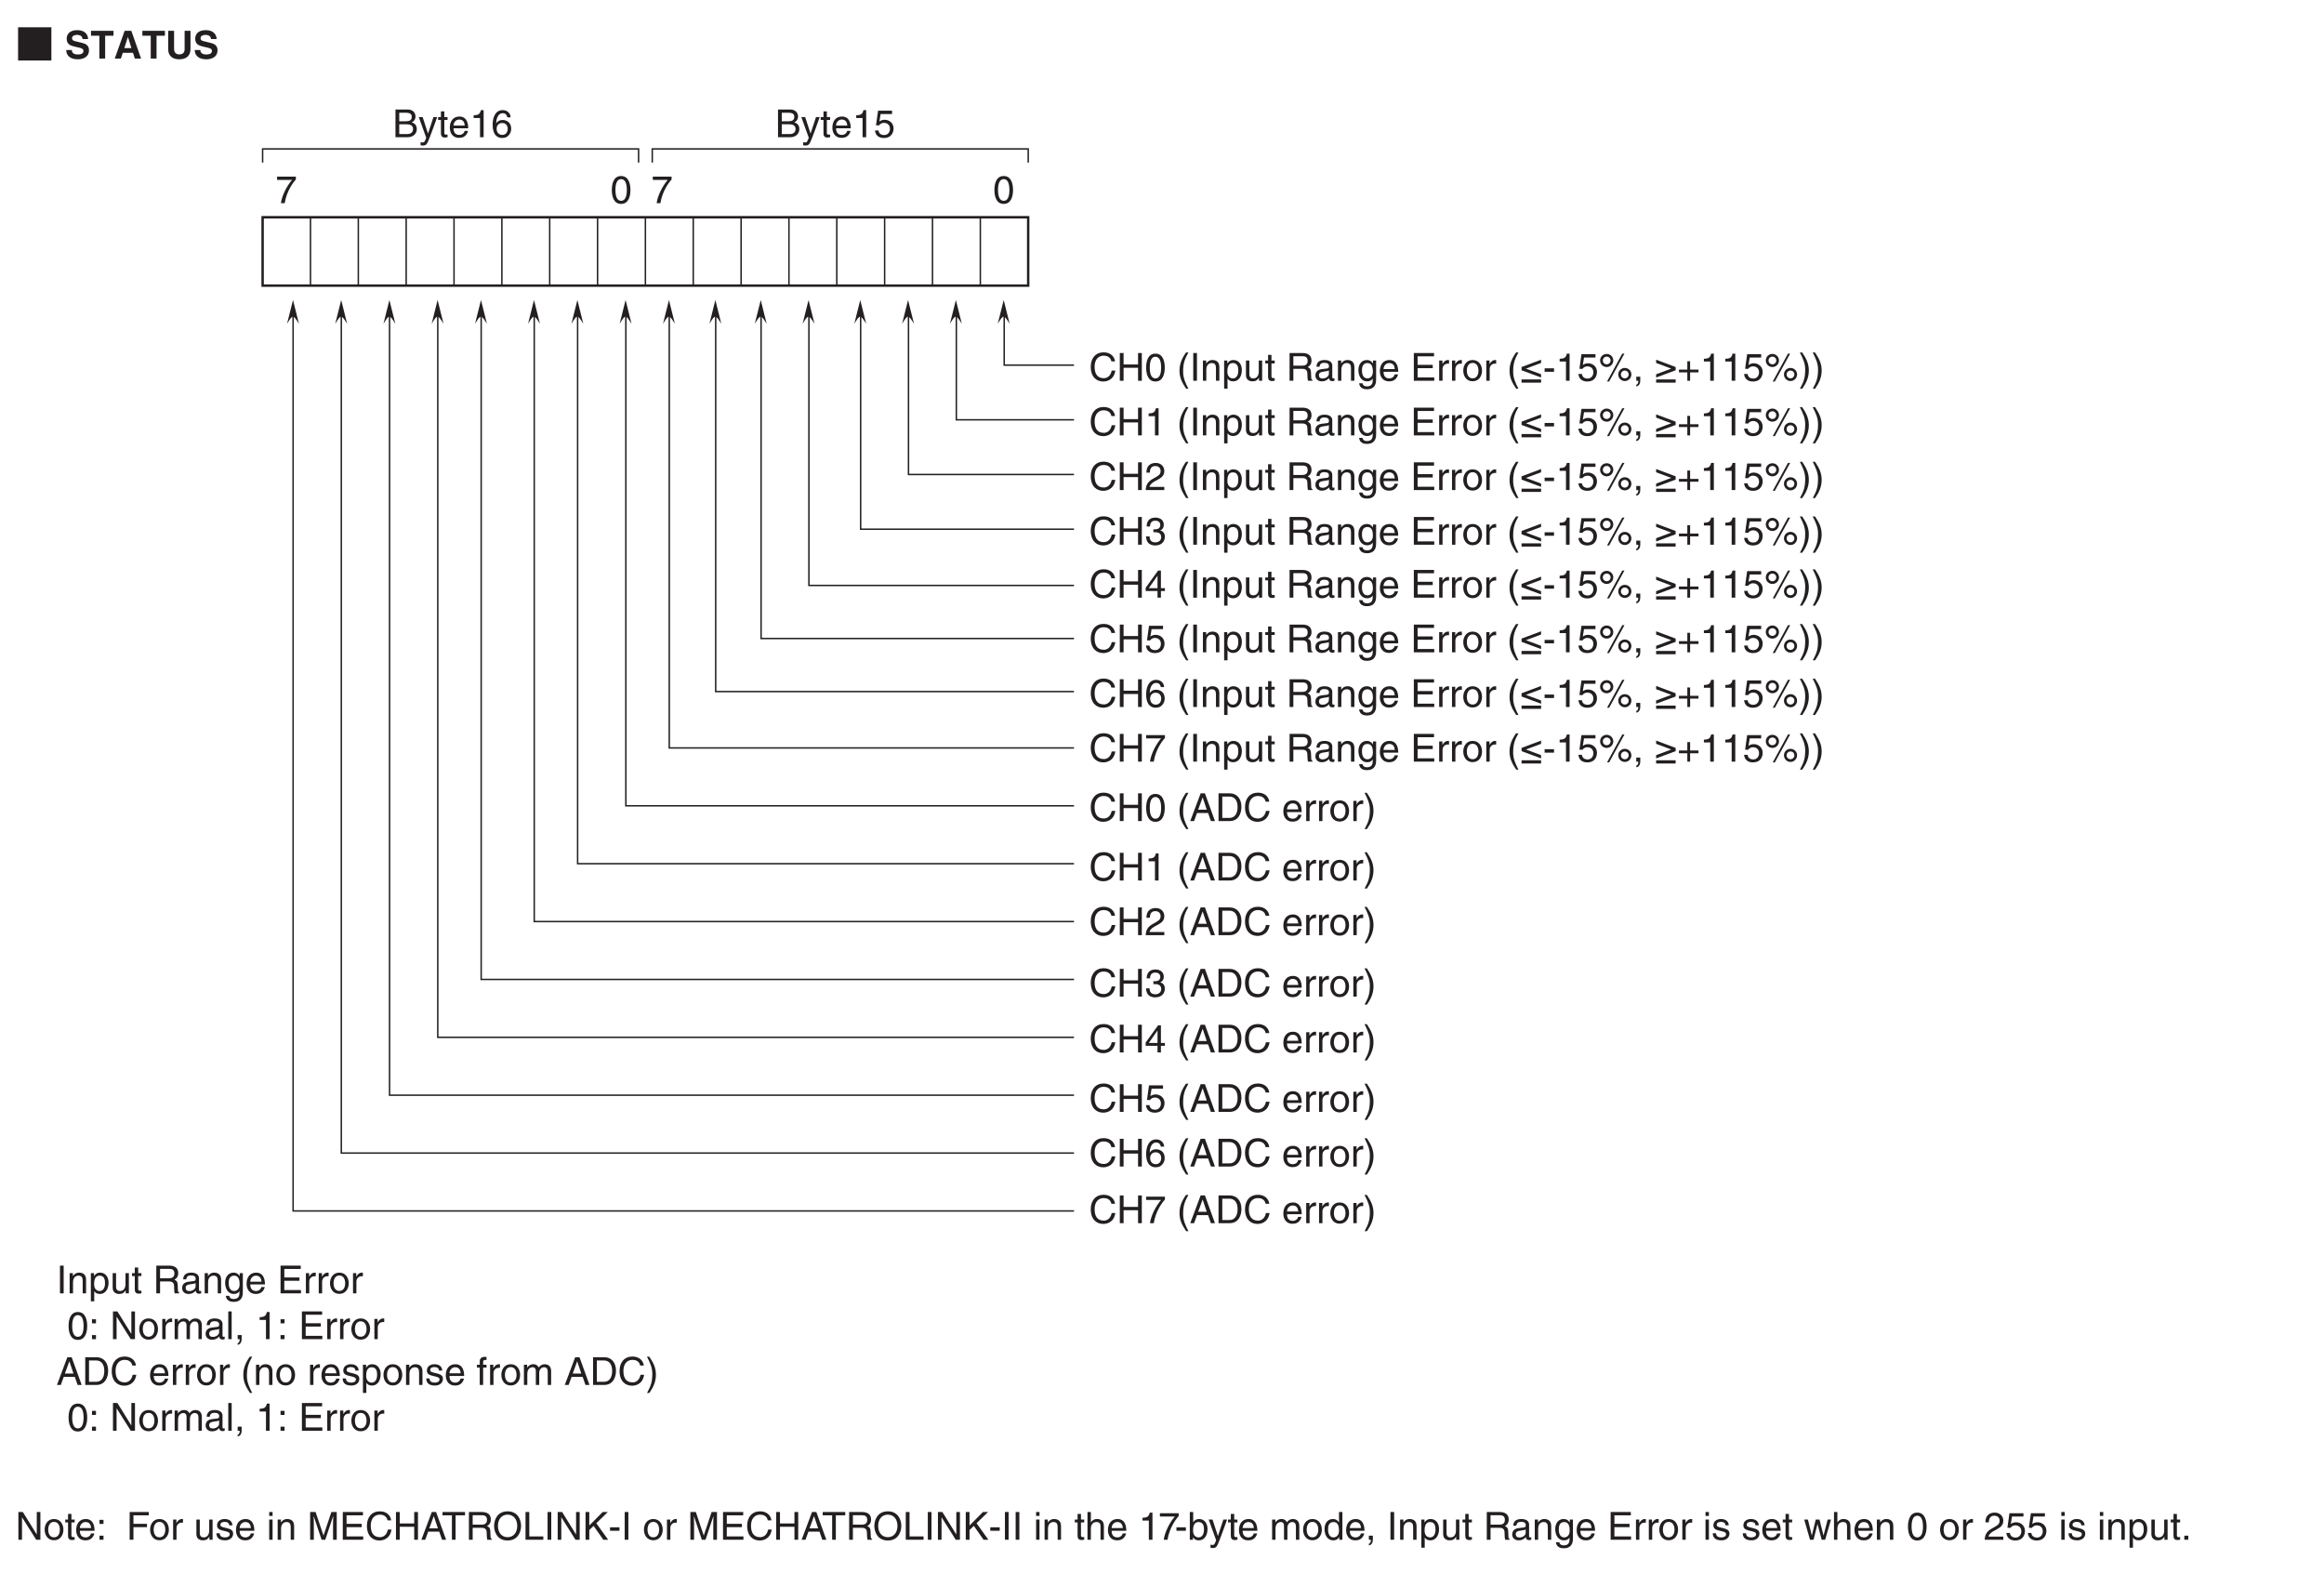 <?xml version="1.0" encoding="UTF-8"?>
<svg xmlns="http://www.w3.org/2000/svg" xmlns:xlink="http://www.w3.org/1999/xlink" width="481.89pt" height="328.82pt" viewBox="0 0 481.89 328.82" version="1.2">
<defs>
<g>
<symbol overflow="visible" id="glyph0-0">
<path style="stroke:none;" d="M 0 0 L 4 0 L 4 -5.594 L 0 -5.594 Z M 2 -3.156 L 0.641 -5.203 L 3.359 -5.203 Z M 2.234 -2.797 L 3.594 -4.844 L 3.594 -0.766 Z M 0.641 -0.406 L 2 -2.438 L 3.359 -0.406 Z M 0.406 -4.844 L 1.766 -2.797 L 0.406 -0.766 Z M 0.406 -4.844 "/>
</symbol>
<symbol overflow="visible" id="glyph0-1">
<path style="stroke:none;" d="M 3.406 -2.734 C 3.406 -1.328 3.031 -0.484 2.219 -0.484 C 1.422 -0.484 1.047 -1.328 1.047 -2.734 C 1.047 -4.141 1.422 -4.984 2.219 -4.984 C 3.031 -4.984 3.406 -4.141 3.406 -2.734 Z M 4.156 -2.734 C 4.156 -3.906 3.844 -5.625 2.219 -5.625 C 0.609 -5.625 0.297 -3.906 0.297 -2.734 C 0.297 -1.562 0.609 0.156 2.219 0.156 C 3.844 0.156 4.156 -1.562 4.156 -2.734 Z M 4.156 -2.734 "/>
</symbol>
<symbol overflow="visible" id="glyph0-2">
<path style="stroke:none;" d="M 0.297 -4.812 L 3.391 -4.812 C 2.312 -3.562 1.281 -1.547 1.094 0 L 1.875 0 C 2.281 -2.516 3.625 -4.297 4.188 -4.891 L 4.188 -5.5 L 0.297 -5.5 Z M 0.297 -4.812 "/>
</symbol>
<symbol overflow="visible" id="glyph0-3">
<path style="stroke:none;" d="M 1.375 -5.078 L 2.781 -5.078 C 3.641 -5.078 3.969 -4.781 3.969 -4.234 C 3.969 -3.531 3.516 -3.312 2.766 -3.312 L 1.375 -3.312 Z M 0.594 0 L 3.062 0 C 4.344 0 5.016 -0.781 5.016 -1.703 C 5.016 -2.688 4.359 -2.938 3.969 -3.094 C 4.609 -3.391 4.75 -3.922 4.75 -4.297 C 4.75 -5.078 4.188 -5.75 3.125 -5.75 L 0.594 -5.75 Z M 1.375 -2.688 L 2.891 -2.688 C 3.531 -2.688 4.234 -2.516 4.234 -1.719 C 4.234 -1.078 3.828 -0.656 3.031 -0.656 L 1.375 -0.656 Z M 1.375 -2.688 "/>
</symbol>
<symbol overflow="visible" id="glyph0-4">
<path style="stroke:none;" d="M 2.016 -0.781 L 2 -0.781 L 0.891 -4.188 L 0.094 -4.188 L 1.641 0.109 C 1.297 0.969 1.266 1.078 0.891 1.078 C 0.703 1.078 0.562 1.047 0.469 1.016 L 0.469 1.641 C 0.578 1.688 0.656 1.719 0.766 1.719 C 1.672 1.719 1.75 1.609 2.406 -0.078 C 2.938 -1.453 3.422 -2.812 3.906 -4.188 L 3.141 -4.188 Z M 2.016 -0.781 "/>
</symbol>
<symbol overflow="visible" id="glyph0-5">
<path style="stroke:none;" d="M 2.062 -3.594 L 2.062 -4.188 L 1.391 -4.188 L 1.391 -5.359 L 0.688 -5.359 L 0.688 -4.188 L 0.109 -4.188 L 0.109 -3.594 L 0.688 -3.594 L 0.688 -0.844 C 0.688 -0.344 0.828 0.062 1.531 0.062 C 1.594 0.062 1.797 0.031 2.062 0 L 2.062 -0.547 L 1.812 -0.547 C 1.656 -0.547 1.391 -0.547 1.391 -0.875 L 1.391 -3.594 Z M 2.062 -3.594 "/>
</symbol>
<symbol overflow="visible" id="glyph0-6">
<path style="stroke:none;" d="M 3.375 -1.312 C 3.344 -1 2.953 -0.484 2.281 -0.484 C 1.484 -0.484 1.078 -0.984 1.078 -1.859 L 4.125 -1.859 C 4.125 -3.344 3.531 -4.297 2.328 -4.297 C 0.938 -4.297 0.312 -3.266 0.312 -1.969 C 0.312 -0.766 1.016 0.125 2.188 0.125 C 2.859 0.125 3.141 -0.047 3.328 -0.172 C 3.859 -0.516 4.047 -1.109 4.078 -1.312 Z M 1.078 -2.422 C 1.078 -3.078 1.578 -3.672 2.234 -3.672 C 3.094 -3.672 3.359 -3.078 3.406 -2.422 Z M 1.078 -2.422 "/>
</symbol>
<symbol overflow="visible" id="glyph0-7">
<path style="stroke:none;" d="M 2.875 -5.625 L 2.312 -5.625 C 2.094 -4.703 1.719 -4.609 0.812 -4.547 L 0.812 -3.984 L 2.125 -3.984 L 2.125 0 L 2.875 0 Z M 2.875 -5.625 "/>
</symbol>
<symbol overflow="visible" id="glyph0-8">
<path style="stroke:none;" d="M 4.031 -4.125 C 3.953 -5.266 3.031 -5.625 2.391 -5.625 C 0.703 -5.625 0.297 -3.844 0.297 -2.609 C 0.297 -1.875 0.406 -1.188 0.734 -0.656 C 1.141 -0.047 1.75 0.156 2.188 0.156 C 2.969 0.156 3.312 -0.062 3.609 -0.391 C 3.984 -0.812 4.141 -1.219 4.141 -1.797 C 4.141 -3.141 3.078 -3.578 2.391 -3.578 C 1.609 -3.578 1.219 -3.203 1.047 -2.891 L 1.031 -2.906 C 1.031 -3.5 1.266 -4.984 2.375 -4.984 C 2.969 -4.984 3.25 -4.625 3.344 -4.125 Z M 1.125 -1.734 C 1.125 -2.391 1.5 -2.953 2.281 -2.953 C 3.156 -2.953 3.422 -2.266 3.422 -1.766 C 3.422 -1.016 2.984 -0.484 2.312 -0.484 C 1.484 -0.484 1.125 -1.125 1.125 -1.734 Z M 1.125 -1.734 "/>
</symbol>
<symbol overflow="visible" id="glyph0-9">
<path style="stroke:none;" d="M 1.422 -4.812 L 3.797 -4.812 L 3.797 -5.5 L 0.891 -5.5 L 0.469 -2.484 L 1.078 -2.453 C 1.344 -2.797 1.703 -2.984 2.109 -2.984 C 2.812 -2.984 3.359 -2.547 3.359 -1.75 C 3.359 -1.047 2.906 -0.453 2.172 -0.453 C 1.547 -0.453 1.062 -0.75 0.984 -1.406 L 0.25 -1.406 C 0.391 -0.141 1.344 0.156 2.078 0.156 C 3.828 0.156 4.109 -1.203 4.109 -1.828 C 4.109 -2.984 3.172 -3.625 2.266 -3.625 C 1.766 -3.625 1.422 -3.453 1.172 -3.266 Z M 1.422 -4.812 "/>
</symbol>
<symbol overflow="visible" id="glyph0-10">
<path style="stroke:none;" d="M 5.391 -4.016 C 5.281 -4.969 4.516 -5.891 3.031 -5.891 C 1.359 -5.891 0.359 -4.672 0.359 -2.906 C 0.359 -0.703 1.625 0.156 2.938 0.156 C 3.375 0.156 5.125 0.062 5.453 -2.109 L 4.703 -2.109 C 4.438 -0.781 3.562 -0.531 3.062 -0.531 C 1.625 -0.531 1.156 -1.578 1.156 -2.922 C 1.156 -4.438 1.984 -5.203 3.031 -5.203 C 3.578 -5.203 4.422 -5.031 4.641 -4.016 Z M 5.391 -4.016 "/>
</symbol>
<symbol overflow="visible" id="glyph0-11">
<path style="stroke:none;" d="M 4.391 -3.375 L 1.391 -3.375 L 1.391 -5.75 L 0.609 -5.75 L 0.609 0 L 1.391 0 L 1.391 -2.688 L 4.391 -2.688 L 4.391 0 L 5.172 0 L 5.172 -5.75 L 4.391 -5.75 Z M 4.391 -3.375 "/>
</symbol>
<symbol overflow="visible" id="glyph0-12">
<path style="stroke:none;" d=""/>
</symbol>
<symbol overflow="visible" id="glyph0-13">
<path style="stroke:none;" d="M 1.891 -5.859 C 1.031 -4.625 0.547 -3.5 0.547 -2.094 C 0.547 -0.594 1.094 0.406 1.922 1.656 L 2.391 1.656 C 1.75 0.406 1.297 -0.578 1.297 -1.891 C 1.297 -3.812 1.703 -4.578 2.391 -5.859 Z M 1.891 -5.859 "/>
</symbol>
<symbol overflow="visible" id="glyph0-14">
<path style="stroke:none;" d="M 1.5 -5.75 L 0.734 -5.75 L 0.734 0 L 1.5 0 Z M 1.5 -5.75 "/>
</symbol>
<symbol overflow="visible" id="glyph0-15">
<path style="stroke:none;" d="M 3.922 -2.844 C 3.922 -4.047 3.109 -4.297 2.469 -4.297 C 1.75 -4.297 1.359 -3.812 1.203 -3.594 L 1.188 -3.594 L 1.188 -4.188 L 0.516 -4.188 L 0.516 0 L 1.219 0 L 1.219 -2.281 C 1.219 -3.422 1.922 -3.672 2.328 -3.672 C 3.016 -3.672 3.219 -3.297 3.219 -2.578 L 3.219 0 L 3.922 0 Z M 3.922 -2.844 "/>
</symbol>
<symbol overflow="visible" id="glyph0-16">
<path style="stroke:none;" d="M 1.141 -1.891 C 1.141 -2.578 1.25 -3.672 2.266 -3.672 C 3.359 -3.672 3.406 -2.641 3.406 -2.109 C 3.406 -1.188 3.047 -0.484 2.281 -0.484 C 1.828 -0.484 1.141 -0.781 1.141 -1.891 Z M 0.469 1.656 L 1.172 1.656 L 1.172 -0.438 L 1.188 -0.438 C 1.375 -0.141 1.734 0.125 2.297 0.125 C 3.719 0.125 4.141 -1.219 4.141 -2.219 C 4.141 -3.391 3.5 -4.297 2.391 -4.297 C 1.625 -4.297 1.312 -3.828 1.141 -3.594 L 1.125 -3.594 L 1.125 -4.188 L 0.469 -4.188 Z M 0.469 1.656 "/>
</symbol>
<symbol overflow="visible" id="glyph0-17">
<path style="stroke:none;" d="M 3.906 0 L 3.906 -4.188 L 3.203 -4.188 L 3.203 -1.875 C 3.203 -1.266 2.938 -0.484 2.062 -0.484 C 1.594 -0.484 1.25 -0.719 1.25 -1.406 L 1.25 -4.188 L 0.547 -4.188 L 0.547 -1.172 C 0.547 -0.172 1.281 0.125 1.906 0.125 C 2.578 0.125 2.938 -0.141 3.234 -0.625 L 3.25 -0.609 L 3.25 0 Z M 3.906 0 "/>
</symbol>
<symbol overflow="visible" id="glyph0-18">
<path style="stroke:none;" d="M 1.484 -2.469 L 3.359 -2.469 C 4.281 -2.469 4.391 -1.906 4.391 -1.438 C 4.391 -1.219 4.406 -0.359 4.516 0 L 5.469 0 L 5.469 -0.125 C 5.234 -0.266 5.188 -0.391 5.188 -0.703 L 5.141 -1.75 C 5.109 -2.547 4.781 -2.688 4.453 -2.828 C 4.812 -3.047 5.25 -3.359 5.25 -4.203 C 5.25 -5.422 4.297 -5.75 3.359 -5.75 L 0.703 -5.75 L 0.703 0 L 1.484 0 Z M 1.484 -5.078 L 3.422 -5.078 C 3.797 -5.078 4.453 -5.016 4.453 -4.125 C 4.453 -3.266 3.844 -3.125 3.281 -3.125 L 1.484 -3.125 Z M 1.484 -5.078 "/>
</symbol>
<symbol overflow="visible" id="glyph0-19">
<path style="stroke:none;" d="M 1.141 -2.906 C 1.188 -3.234 1.297 -3.719 2.109 -3.719 C 2.766 -3.719 3.094 -3.484 3.094 -3.047 C 3.094 -2.625 2.891 -2.562 2.719 -2.547 L 1.562 -2.406 C 0.391 -2.25 0.281 -1.438 0.281 -1.094 C 0.281 -0.375 0.828 0.125 1.594 0.125 C 2.422 0.125 2.844 -0.266 3.109 -0.562 C 3.141 -0.234 3.234 0.078 3.859 0.078 C 4.016 0.078 4.125 0.031 4.234 0 L 4.234 -0.516 C 4.156 -0.5 4.078 -0.484 4.016 -0.484 C 3.859 -0.484 3.781 -0.547 3.781 -0.734 L 3.781 -3.141 C 3.781 -4.203 2.562 -4.297 2.219 -4.297 C 1.188 -4.297 0.531 -3.906 0.5 -2.906 Z M 3.078 -1.453 C 3.078 -0.891 2.438 -0.469 1.781 -0.469 C 1.25 -0.469 1.016 -0.734 1.016 -1.188 C 1.016 -1.719 1.562 -1.828 1.906 -1.875 C 2.781 -1.984 2.953 -2.047 3.078 -2.141 Z M 3.078 -1.453 "/>
</symbol>
<symbol overflow="visible" id="glyph0-20">
<path style="stroke:none;" d="M 1.047 -2.109 C 1.047 -2.641 1.109 -3.672 2.188 -3.672 C 3.203 -3.672 3.312 -2.578 3.312 -1.891 C 3.312 -0.781 2.625 -0.484 2.172 -0.484 C 1.406 -0.484 1.047 -1.188 1.047 -2.109 Z M 3.984 -4.188 L 3.328 -4.188 L 3.328 -3.594 L 3.312 -3.594 C 3.141 -3.828 2.828 -4.297 2.062 -4.297 C 0.953 -4.297 0.312 -3.391 0.312 -2.219 C 0.312 -1.219 0.734 0.125 2.156 0.125 C 2.719 0.125 3.094 -0.141 3.266 -0.438 L 3.266 -0.469 L 3.281 -0.469 L 3.281 -0.297 C 3.281 0.203 3.312 1.172 2.094 1.172 C 1.922 1.172 1.281 1.172 1.156 0.516 L 0.453 0.516 C 0.578 1.625 1.547 1.766 2.047 1.766 C 3.984 1.766 3.984 0.25 3.984 -0.344 Z M 3.984 -4.188 "/>
</symbol>
<symbol overflow="visible" id="glyph0-21">
<path style="stroke:none;" d="M 4.922 -0.688 L 1.469 -0.688 L 1.469 -2.609 L 4.609 -2.609 L 4.609 -3.297 L 1.469 -3.297 L 1.469 -5.062 L 4.875 -5.062 L 4.875 -5.75 L 0.688 -5.75 L 0.688 0 L 4.922 0 Z M 4.922 -0.688 "/>
</symbol>
<symbol overflow="visible" id="glyph0-22">
<path style="stroke:none;" d="M 1.312 -2.438 C 1.312 -3.047 1.734 -3.547 2.391 -3.547 L 2.656 -3.547 L 2.656 -4.281 C 2.594 -4.297 2.562 -4.297 2.469 -4.297 C 1.938 -4.297 1.578 -3.969 1.297 -3.484 L 1.281 -3.484 L 1.281 -4.188 L 0.609 -4.188 L 0.609 0 L 1.312 0 Z M 1.312 -2.438 "/>
</symbol>
<symbol overflow="visible" id="glyph0-23">
<path style="stroke:none;" d="M 0.281 -2.094 C 0.281 -1.016 0.891 0.109 2.219 0.109 C 3.562 0.109 4.172 -1.016 4.172 -2.094 C 4.172 -3.172 3.562 -4.297 2.219 -4.297 C 0.891 -4.297 0.281 -3.172 0.281 -2.094 Z M 1.016 -2.094 C 1.016 -2.656 1.219 -3.703 2.219 -3.703 C 3.234 -3.703 3.438 -2.656 3.438 -2.094 C 3.438 -1.531 3.234 -0.5 2.219 -0.5 C 1.219 -0.5 1.016 -1.531 1.016 -2.094 Z M 1.016 -2.094 "/>
</symbol>
<symbol overflow="visible" id="glyph0-24">
<path style="stroke:none;" d="M 4.422 -1.344 L 1.281 -2.516 L 4.422 -3.688 L 4.422 -4.359 L 0.375 -2.844 L 0.375 -2.172 L 4.422 -0.672 Z M 4.422 -0.281 L 0.375 -0.281 L 0.375 0.391 L 4.422 0.391 Z M 4.422 -0.281 "/>
</symbol>
<symbol overflow="visible" id="glyph0-25">
<path style="stroke:none;" d="M 2.312 -2.578 L 0.359 -2.578 L 0.359 -1.859 L 2.312 -1.859 Z M 2.312 -2.578 "/>
</symbol>
<symbol overflow="visible" id="glyph0-26">
<path style="stroke:none;" d="M 0.312 -4.203 C 0.312 -3.438 0.922 -2.844 1.688 -2.844 C 2.438 -2.844 3.047 -3.453 3.047 -4.203 C 3.047 -4.953 2.422 -5.562 1.688 -5.562 C 0.922 -5.562 0.312 -4.969 0.312 -4.203 Z M 0.875 -4.203 C 0.875 -4.641 1.219 -5 1.688 -5 C 2.125 -5 2.484 -4.656 2.484 -4.203 C 2.484 -3.766 2.141 -3.406 1.672 -3.406 C 1.25 -3.406 0.875 -3.719 0.875 -4.203 Z M 4.078 -1.312 C 4.078 -0.547 4.688 0.062 5.438 0.062 C 6.188 0.062 6.797 -0.562 6.797 -1.312 C 6.797 -2.062 6.188 -2.656 5.438 -2.656 C 4.688 -2.656 4.078 -2.078 4.078 -1.312 Z M 4.625 -1.312 C 4.625 -1.75 4.984 -2.109 5.438 -2.109 C 5.875 -2.109 6.234 -1.766 6.234 -1.312 C 6.234 -0.875 5.891 -0.5 5.438 -0.5 C 5.016 -0.5 4.625 -0.812 4.625 -1.312 Z M 5.359 -5.625 L 4.906 -5.625 L 1.75 0.156 L 2.188 0.156 Z M 5.359 -5.625 "/>
</symbol>
<symbol overflow="visible" id="glyph0-27">
<path style="stroke:none;" d="M 0.703 0 L 1.125 0 C 1.125 0.375 1.031 0.781 0.703 0.812 L 0.703 1.172 C 0.859 1.156 1.531 1.031 1.531 -0.062 L 1.531 -0.844 L 0.703 -0.844 Z M 0.703 0 "/>
</symbol>
<symbol overflow="visible" id="glyph0-28">
<path style="stroke:none;" d="M 0.375 -0.672 L 4.422 -2.172 L 4.422 -2.844 L 0.375 -4.359 L 0.375 -3.688 L 3.516 -2.516 L 0.375 -1.344 Z M 0.375 0.391 L 4.422 0.391 L 4.422 -0.281 L 0.375 -0.281 Z M 0.375 0.391 "/>
</symbol>
<symbol overflow="visible" id="glyph0-29">
<path style="stroke:none;" d="M 2.047 -2.312 L 0.312 -2.312 L 0.312 -1.734 L 2.047 -1.734 L 2.047 0 L 2.625 0 L 2.625 -1.734 L 4.359 -1.734 L 4.359 -2.312 L 2.625 -2.312 L 2.625 -4.047 L 2.047 -4.047 Z M 2.047 -2.312 "/>
</symbol>
<symbol overflow="visible" id="glyph0-30">
<path style="stroke:none;" d="M 0.766 1.656 C 1.625 0.422 2.125 -0.719 2.125 -2.125 C 2.125 -3.609 1.578 -4.609 0.75 -5.859 L 0.266 -5.859 C 0.906 -4.609 1.375 -3.625 1.375 -2.312 C 1.375 -0.391 0.953 0.375 0.281 1.656 Z M 0.766 1.656 "/>
</symbol>
<symbol overflow="visible" id="glyph0-31">
<path style="stroke:none;" d="M 1.062 -3.609 C 1.078 -4 1.125 -4.984 2.188 -4.984 C 3.016 -4.984 3.297 -4.422 3.297 -3.969 C 3.297 -3.234 2.875 -3.016 2.266 -2.656 L 1.531 -2.234 C 0.781 -1.797 0.25 -1.172 0.203 0 L 4.062 0 L 4.062 -0.656 L 1 -0.656 C 1.031 -0.875 1.203 -1.312 1.969 -1.75 L 2.547 -2.062 C 3.391 -2.516 4.062 -2.938 4.062 -3.938 C 4.062 -4.984 3.266 -5.625 2.297 -5.625 C 1.688 -5.625 0.359 -5.438 0.359 -3.609 Z M 1.062 -3.609 "/>
</symbol>
<symbol overflow="visible" id="glyph0-32">
<path style="stroke:none;" d="M 1.797 -2.594 C 1.891 -2.594 2.016 -2.594 2.109 -2.594 C 2.594 -2.594 3.422 -2.516 3.422 -1.562 C 3.422 -0.922 2.922 -0.484 2.203 -0.484 C 1.156 -0.484 1.031 -1.188 1 -1.719 L 0.266 -1.719 C 0.312 -1.078 0.484 -0.422 1.109 -0.094 C 1.391 0.047 1.734 0.156 2.156 0.156 C 3.578 0.156 4.172 -0.734 4.172 -1.656 C 4.172 -2.406 3.781 -2.797 3.234 -2.969 L 3.234 -2.984 C 3.547 -3.078 3.953 -3.422 3.953 -4.141 C 3.953 -5 3.312 -5.625 2.219 -5.625 C 0.75 -5.625 0.406 -4.609 0.406 -3.781 L 1.094 -3.781 C 1.125 -4.172 1.188 -4.984 2.188 -4.984 C 3.031 -4.984 3.234 -4.438 3.234 -4.109 C 3.234 -3.406 2.703 -3.188 2.156 -3.188 C 2.047 -3.188 1.906 -3.188 1.797 -3.203 Z M 1.797 -2.594 "/>
</symbol>
<symbol overflow="visible" id="glyph0-33">
<path style="stroke:none;" d="M 4.188 -1.375 L 4.188 -1.969 L 3.359 -1.969 L 3.359 -5.625 L 2.781 -5.625 L 0.203 -2.062 L 0.203 -1.375 L 2.656 -1.375 L 2.656 0 L 3.359 0 L 3.359 -1.375 Z M 2.641 -4.531 L 2.656 -4.531 L 2.656 -1.969 L 0.844 -1.969 Z M 2.641 -4.531 "/>
</symbol>
<symbol overflow="visible" id="glyph0-34">
<path style="stroke:none;" d="M 3.812 -1.672 L 4.391 0 L 5.234 0 L 3.156 -5.75 L 2.266 -5.75 L 0.109 0 L 0.906 0 L 1.516 -1.672 Z M 1.75 -2.359 L 2.672 -4.891 L 2.688 -4.891 L 3.531 -2.359 Z M 1.75 -2.359 "/>
</symbol>
<symbol overflow="visible" id="glyph0-35">
<path style="stroke:none;" d="M 0.641 0 L 2.938 0 C 4.828 0 5.391 -1.656 5.391 -2.953 C 5.391 -4.609 4.469 -5.75 2.969 -5.75 L 0.641 -5.75 Z M 1.422 -5.078 L 2.875 -5.078 C 3.922 -5.078 4.594 -4.359 4.594 -2.906 C 4.594 -1.453 3.938 -0.656 2.922 -0.656 L 1.422 -0.656 Z M 1.422 -5.078 "/>
</symbol>
<symbol overflow="visible" id="glyph0-36">
<path style="stroke:none;" d="M 1.531 -0.844 L 0.703 -0.844 L 0.703 0 L 1.531 0 Z M 1.531 -4.125 L 0.703 -4.125 L 0.703 -3.281 L 1.531 -3.281 Z M 1.531 -4.125 "/>
</symbol>
<symbol overflow="visible" id="glyph0-37">
<path style="stroke:none;" d="M 4.422 -1.109 L 4.406 -1.109 L 1.531 -5.75 L 0.609 -5.75 L 0.609 0 L 1.359 0 L 1.359 -4.641 L 1.375 -4.641 L 4.297 0 L 5.172 0 L 5.172 -5.75 L 4.422 -5.75 Z M 4.422 -1.109 "/>
</symbol>
<symbol overflow="visible" id="glyph0-38">
<path style="stroke:none;" d="M 0.516 0 L 1.219 0 L 1.219 -2.281 C 1.219 -3.422 1.922 -3.672 2.328 -3.672 C 2.844 -3.672 2.984 -3.25 2.984 -2.891 L 2.984 0 L 3.688 0 L 3.688 -2.547 C 3.688 -3.109 4.078 -3.672 4.672 -3.672 C 5.266 -3.672 5.453 -3.281 5.453 -2.703 L 5.453 0 L 6.156 0 L 6.156 -2.891 C 6.156 -4.078 5.297 -4.297 4.859 -4.297 C 4.203 -4.297 3.922 -4.016 3.578 -3.625 C 3.453 -3.844 3.219 -4.297 2.469 -4.297 C 1.719 -4.297 1.359 -3.812 1.203 -3.594 L 1.188 -3.594 L 1.188 -4.188 L 0.516 -4.188 Z M 0.516 0 "/>
</symbol>
<symbol overflow="visible" id="glyph0-39">
<path style="stroke:none;" d="M 1.234 -5.75 L 0.531 -5.75 L 0.531 0 L 1.234 0 Z M 1.234 -5.75 "/>
</symbol>
<symbol overflow="visible" id="glyph0-40">
<path style="stroke:none;" d="M 3.578 -2.984 C 3.578 -3.203 3.469 -4.297 1.969 -4.297 C 1.156 -4.297 0.391 -3.891 0.391 -2.969 C 0.391 -2.391 0.781 -2.094 1.359 -1.953 L 2.172 -1.75 C 2.781 -1.594 3.016 -1.484 3.016 -1.156 C 3.016 -0.688 2.547 -0.484 2.047 -0.484 C 1.062 -0.484 0.953 -1.016 0.938 -1.344 L 0.25 -1.344 C 0.281 -0.844 0.406 0.125 2.062 0.125 C 3 0.125 3.719 -0.406 3.719 -1.266 C 3.719 -1.828 3.406 -2.156 2.531 -2.375 L 1.828 -2.547 C 1.281 -2.688 1.078 -2.766 1.078 -3.109 C 1.078 -3.625 1.688 -3.703 1.906 -3.703 C 2.797 -3.703 2.891 -3.25 2.891 -2.984 Z M 3.578 -2.984 "/>
</symbol>
<symbol overflow="visible" id="glyph0-41">
<path style="stroke:none;" d="M 2.094 -3.594 L 2.094 -4.188 L 1.391 -4.188 L 1.391 -4.703 C 1.391 -5.047 1.5 -5.188 1.812 -5.188 C 1.891 -5.188 2.016 -5.188 2.094 -5.172 L 2.094 -5.812 C 1.984 -5.812 1.875 -5.828 1.781 -5.828 C 1.094 -5.828 0.688 -5.531 0.688 -4.906 L 0.688 -4.188 L 0.109 -4.188 L 0.109 -3.594 L 0.688 -3.594 L 0.688 0 L 1.391 0 L 1.391 -3.594 Z M 2.094 -3.594 "/>
</symbol>
<symbol overflow="visible" id="glyph0-42">
<path style="stroke:none;" d="M 1.469 -2.609 L 4.281 -2.609 L 4.281 -3.297 L 1.469 -3.297 L 1.469 -5.062 L 4.656 -5.062 L 4.656 -5.75 L 0.688 -5.75 L 0.688 0 L 1.469 0 Z M 1.469 -2.609 "/>
</symbol>
<symbol overflow="visible" id="glyph0-43">
<path style="stroke:none;" d="M 1.234 -4.188 L 0.531 -4.188 L 0.531 0 L 1.234 0 Z M 1.234 -4.938 L 1.234 -5.75 L 0.531 -5.75 L 0.531 -4.938 Z M 1.234 -4.938 "/>
</symbol>
<symbol overflow="visible" id="glyph0-44">
<path style="stroke:none;" d="M 6.094 0 L 6.094 -5.75 L 4.984 -5.75 L 3.359 -0.891 L 3.344 -0.891 L 1.703 -5.75 L 0.578 -5.75 L 0.578 0 L 1.344 0 L 1.344 -3.391 C 1.344 -3.562 1.312 -4.281 1.312 -4.812 L 1.344 -4.812 L 2.953 0 L 3.719 0 L 5.328 -4.828 L 5.359 -4.828 C 5.359 -4.281 5.328 -3.562 5.328 -3.391 L 5.328 0 Z M 6.094 0 "/>
</symbol>
<symbol overflow="visible" id="glyph0-45">
<path style="stroke:none;" d="M 0.109 -5.062 L 2.062 -5.062 L 2.062 0 L 2.828 0 L 2.828 -5.062 L 4.781 -5.062 L 4.781 -5.75 L 0.109 -5.75 Z M 0.109 -5.062 "/>
</symbol>
<symbol overflow="visible" id="glyph0-46">
<path style="stroke:none;" d="M 5.109 -2.875 C 5.109 -1.516 4.359 -0.531 3.109 -0.531 C 1.859 -0.531 1.109 -1.516 1.109 -2.875 C 1.109 -4.219 1.859 -5.203 3.109 -5.203 C 4.359 -5.203 5.109 -4.219 5.109 -2.875 Z M 5.906 -2.875 C 5.906 -4.109 5.25 -5.891 3.109 -5.891 C 0.969 -5.891 0.312 -4.109 0.312 -2.875 C 0.312 -1.625 0.969 0.156 3.109 0.156 C 5.25 0.156 5.906 -1.625 5.906 -2.875 Z M 5.906 -2.875 "/>
</symbol>
<symbol overflow="visible" id="glyph0-47">
<path style="stroke:none;" d="M 1.391 -5.75 L 0.609 -5.75 L 0.609 0 L 4.297 0 L 4.297 -0.688 L 1.391 -0.688 Z M 1.391 -5.75 "/>
</symbol>
<symbol overflow="visible" id="glyph0-48">
<path style="stroke:none;" d="M 1.391 -2.016 L 2.281 -2.875 L 4.297 0 L 5.297 0 L 2.844 -3.422 L 5.234 -5.75 L 4.172 -5.75 L 1.391 -2.953 L 1.391 -5.75 L 0.609 -5.75 L 0.609 0 L 1.391 0 Z M 1.391 -2.016 "/>
</symbol>
<symbol overflow="visible" id="glyph0-49">
<path style="stroke:none;" d="M 3.922 -2.844 C 3.922 -4.047 3.109 -4.297 2.469 -4.297 C 1.797 -4.297 1.438 -3.891 1.234 -3.625 L 1.219 -3.625 L 1.219 -5.75 L 0.516 -5.75 L 0.516 0 L 1.219 0 L 1.219 -2.281 C 1.219 -3.344 1.812 -3.672 2.391 -3.672 C 3.062 -3.672 3.219 -3.297 3.219 -2.734 L 3.219 0 L 3.922 0 Z M 3.922 -2.844 "/>
</symbol>
<symbol overflow="visible" id="glyph0-50">
<path style="stroke:none;" d="M 1.125 0 L 1.125 -0.516 L 1.141 -0.516 C 1.281 -0.281 1.578 0.125 2.297 0.125 C 3.719 0.125 4.141 -1.219 4.141 -2.219 C 4.141 -3.391 3.5 -4.297 2.391 -4.297 C 1.906 -4.297 1.484 -4.094 1.188 -3.656 L 1.172 -3.656 L 1.172 -5.75 L 0.469 -5.75 L 0.469 0 Z M 3.406 -2.109 C 3.406 -1.188 3.047 -0.484 2.281 -0.484 C 1.828 -0.484 1.141 -0.781 1.141 -1.891 C 1.141 -2.578 1.25 -3.672 2.266 -3.672 C 3.359 -3.672 3.406 -2.641 3.406 -2.109 Z M 3.406 -2.109 "/>
</symbol>
<symbol overflow="visible" id="glyph0-51">
<path style="stroke:none;" d="M 3.984 -5.75 L 3.281 -5.75 L 3.281 -3.641 L 3.266 -3.594 C 3.109 -3.828 2.781 -4.297 2.031 -4.297 C 0.906 -4.297 0.281 -3.391 0.281 -2.219 C 0.281 -1.219 0.703 0.125 2.125 0.125 C 2.531 0.125 3.016 -0.016 3.312 -0.578 L 3.328 -0.578 L 3.328 0 L 3.984 0 Z M 1.016 -2.109 C 1.016 -2.641 1.062 -3.672 2.156 -3.672 C 3.172 -3.672 3.281 -2.578 3.281 -1.891 C 3.281 -0.781 2.578 -0.484 2.141 -0.484 C 1.375 -0.484 1.016 -1.188 1.016 -2.109 Z M 1.016 -2.109 "/>
</symbol>
<symbol overflow="visible" id="glyph0-52">
<path style="stroke:none;" d="M 2.859 -3.234 L 2.875 -3.234 L 3.734 0 L 4.453 0 L 5.672 -4.188 L 4.969 -4.188 L 4.125 -0.891 L 4.109 -0.891 L 3.281 -4.188 L 2.5 -4.188 L 1.703 -0.891 L 1.688 -0.891 L 0.875 -4.188 L 0.109 -4.188 L 1.312 0 L 2.047 0 Z M 2.859 -3.234 "/>
</symbol>
<symbol overflow="visible" id="glyph0-53">
<path style="stroke:none;" d="M 1.531 -0.844 L 0.703 -0.844 L 0.703 0 L 1.531 0 Z M 1.531 -0.844 "/>
</symbol>
<symbol overflow="visible" id="glyph1-0">
<path style="stroke:none;" d="M 0.797 0.953 L 7.203 0.953 L 7.203 -7.047 L 0.797 -7.047 Z M 4 -3.375 L 1.453 -6.641 L 6.547 -6.641 Z M 4.25 -3.047 L 6.797 -6.312 L 6.797 0.234 Z M 1.453 0.562 L 4 -2.719 L 6.547 0.562 Z M 1.203 -6.312 L 3.75 -3.047 L 1.203 0.234 Z M 1.203 -6.312 "/>
</symbol>
<symbol overflow="visible" id="glyph1-1">
<path style="stroke:none;" d="M 0.547 -6.484 L 0.547 0.406 L 7.453 0.406 L 7.453 -6.484 Z M 0.547 -6.484 "/>
</symbol>
<symbol overflow="visible" id="glyph2-0">
<path style="stroke:none;" d="M 0 0 L 4 0 L 4 -5.594 L 0 -5.594 Z M 2 -3.156 L 0.641 -5.203 L 3.359 -5.203 Z M 2.234 -2.797 L 3.594 -4.844 L 3.594 -0.766 Z M 0.641 -0.406 L 2 -2.438 L 3.359 -0.406 Z M 0.406 -4.844 L 1.766 -2.797 L 0.406 -0.766 Z M 0.406 -4.844 "/>
</symbol>
<symbol overflow="visible" id="glyph2-1">
<path style="stroke:none;" d=""/>
</symbol>
<symbol overflow="visible" id="glyph2-2">
<path style="stroke:none;" d="M 0.312 -1.766 C 0.312 -1.062 0.672 0.156 2.766 0.156 C 3.266 0.156 5.031 0 5.031 -1.734 C 5.031 -2.766 4.312 -3.078 3.531 -3.266 L 2.125 -3.609 C 1.891 -3.672 1.516 -3.766 1.516 -4.219 C 1.516 -4.734 2.062 -4.906 2.516 -4.906 C 3.562 -4.906 3.656 -4.297 3.703 -4.047 L 4.844 -4.047 C 4.844 -4.75 4.375 -5.891 2.609 -5.891 C 0.75 -5.891 0.406 -4.766 0.406 -4.125 C 0.406 -2.859 1.297 -2.656 2.219 -2.438 L 2.844 -2.297 C 3.453 -2.156 3.875 -2.031 3.875 -1.578 C 3.875 -0.969 3.25 -0.844 2.688 -0.844 C 1.625 -0.844 1.469 -1.453 1.469 -1.766 Z M 0.312 -1.766 "/>
</symbol>
<symbol overflow="visible" id="glyph2-3">
<path style="stroke:none;" d="M 3.047 -4.734 L 4.781 -4.734 L 4.781 -5.75 L 0.109 -5.75 L 0.109 -4.734 L 1.844 -4.734 L 1.844 0 L 3.047 0 Z M 3.047 -4.734 "/>
</symbol>
<symbol overflow="visible" id="glyph2-4">
<path style="stroke:none;" d="M 1.828 -1.188 L 3.938 -1.188 L 4.312 0 L 5.609 0 L 3.594 -5.75 L 2.203 -5.75 L 0.156 0 L 1.422 0 Z M 2.875 -4.453 L 2.891 -4.453 L 3.609 -2.172 L 2.141 -2.172 Z M 2.875 -4.453 "/>
</symbol>
<symbol overflow="visible" id="glyph2-5">
<path style="stroke:none;" d="M 5.203 -5.75 L 3.984 -5.75 L 3.984 -1.953 C 3.984 -1.266 3.641 -0.859 2.828 -0.859 C 2.266 -0.859 1.797 -1.219 1.797 -2.016 L 1.797 -5.75 L 0.578 -5.75 L 0.578 -1.938 C 0.594 -1.359 0.719 -0.891 1.031 -0.547 C 1.531 0.031 2.312 0.156 2.844 0.156 C 4.297 0.156 5.203 -0.5 5.203 -2.016 Z M 5.203 -5.75 "/>
</symbol>
</g>
</defs>
<g id="surface1">
<path style="fill:none;stroke-width:5;stroke-linecap:butt;stroke-linejoin:miter;stroke:rgb(13.73%,12.16%,12.549%);stroke-opacity:1;stroke-miterlimit:4;" d="M 543.787 2694.164 L 2131.218 2694.164 L 2131.218 2835.921 L 543.787 2835.921 Z M 543.787 2694.164 " transform="matrix(0.1,0,0,-0.1,0.077,328.64)"/>
<path style="fill:none;stroke-width:3;stroke-linecap:butt;stroke-linejoin:miter;stroke:rgb(13.73%,12.16%,12.549%);stroke-opacity:1;stroke-miterlimit:4;" d="M 2131.218 2835.921 L 543.787 2835.921 " transform="matrix(0.1,0,0,-0.1,0.077,328.64)"/>
<path style="fill:none;stroke-width:3;stroke-linecap:butt;stroke-linejoin:miter;stroke:rgb(13.73%,12.16%,12.549%);stroke-opacity:1;stroke-miterlimit:4;" d="M 543.787 2949.304 L 543.787 2977.639 L 1323.354 2977.639 L 1323.354 2949.304 " transform="matrix(0.1,0,0,-0.1,0.077,328.64)"/>
<path style="fill:none;stroke-width:3;stroke-linecap:butt;stroke-linejoin:miter;stroke:rgb(13.73%,12.16%,12.549%);stroke-opacity:1;stroke-miterlimit:4;" d="M 1351.729 2949.304 L 1351.729 2977.639 L 2131.296 2977.639 L 2131.296 2949.304 " transform="matrix(0.1,0,0,-0.1,0.077,328.64)"/>
<path style="fill:none;stroke-width:3;stroke-linecap:butt;stroke-linejoin:miter;stroke:rgb(13.73%,12.16%,12.549%);stroke-opacity:1;stroke-miterlimit:4;" d="M 643.021 2835.921 L 643.021 2694.164 " transform="matrix(0.1,0,0,-0.1,0.077,328.64)"/>
<path style="fill:none;stroke-width:3;stroke-linecap:butt;stroke-linejoin:miter;stroke:rgb(13.73%,12.16%,12.549%);stroke-opacity:1;stroke-miterlimit:4;" d="M 742.216 2835.921 L 742.216 2694.164 " transform="matrix(0.1,0,0,-0.1,0.077,328.64)"/>
<path style="fill:none;stroke-width:3;stroke-linecap:butt;stroke-linejoin:miter;stroke:rgb(13.73%,12.16%,12.549%);stroke-opacity:1;stroke-miterlimit:4;" d="M 841.45 2835.921 L 841.45 2694.164 " transform="matrix(0.1,0,0,-0.1,0.077,328.64)"/>
<path style="fill:none;stroke-width:3;stroke-linecap:butt;stroke-linejoin:miter;stroke:rgb(13.73%,12.16%,12.549%);stroke-opacity:1;stroke-miterlimit:4;" d="M 940.645 2835.921 L 940.645 2694.164 " transform="matrix(0.1,0,0,-0.1,0.077,328.64)"/>
<path style="fill:none;stroke-width:3;stroke-linecap:butt;stroke-linejoin:miter;stroke:rgb(13.73%,12.16%,12.549%);stroke-opacity:1;stroke-miterlimit:4;" d="M 1039.879 2835.921 L 1039.879 2694.164 " transform="matrix(0.1,0,0,-0.1,0.077,328.64)"/>
<path style="fill:none;stroke-width:3;stroke-linecap:butt;stroke-linejoin:miter;stroke:rgb(13.73%,12.16%,12.549%);stroke-opacity:1;stroke-miterlimit:4;" d="M 1139.073 2835.921 L 1139.073 2694.164 " transform="matrix(0.1,0,0,-0.1,0.077,328.64)"/>
<path style="fill:none;stroke-width:3;stroke-linecap:butt;stroke-linejoin:miter;stroke:rgb(13.73%,12.16%,12.549%);stroke-opacity:1;stroke-miterlimit:4;" d="M 1238.307 2835.921 L 1238.307 2694.164 " transform="matrix(0.1,0,0,-0.1,0.077,328.64)"/>
<path style="fill:none;stroke-width:3;stroke-linecap:butt;stroke-linejoin:miter;stroke:rgb(13.73%,12.16%,12.549%);stroke-opacity:1;stroke-miterlimit:4;" d="M 1337.502 2835.921 L 1337.502 2694.164 " transform="matrix(0.1,0,0,-0.1,0.077,328.64)"/>
<path style="fill:none;stroke-width:3;stroke-linecap:butt;stroke-linejoin:miter;stroke:rgb(13.73%,12.16%,12.549%);stroke-opacity:1;stroke-miterlimit:4;" d="M 1436.697 2835.921 L 1436.697 2694.164 " transform="matrix(0.1,0,0,-0.1,0.077,328.64)"/>
<path style="fill:none;stroke-width:3;stroke-linecap:butt;stroke-linejoin:miter;stroke:rgb(13.73%,12.16%,12.549%);stroke-opacity:1;stroke-miterlimit:4;" d="M 1535.931 2835.921 L 1535.931 2694.164 " transform="matrix(0.1,0,0,-0.1,0.077,328.64)"/>
<path style="fill:none;stroke-width:3;stroke-linecap:butt;stroke-linejoin:miter;stroke:rgb(13.73%,12.16%,12.549%);stroke-opacity:1;stroke-miterlimit:4;" d="M 1635.126 2835.921 L 1635.126 2694.164 " transform="matrix(0.1,0,0,-0.1,0.077,328.64)"/>
<path style="fill:none;stroke-width:3;stroke-linecap:butt;stroke-linejoin:miter;stroke:rgb(13.73%,12.16%,12.549%);stroke-opacity:1;stroke-miterlimit:4;" d="M 1734.36 2835.921 L 1734.36 2694.164 " transform="matrix(0.1,0,0,-0.1,0.077,328.64)"/>
<path style="fill:none;stroke-width:3;stroke-linecap:butt;stroke-linejoin:miter;stroke:rgb(13.73%,12.16%,12.549%);stroke-opacity:1;stroke-miterlimit:4;" d="M 1833.555 2835.921 L 1833.555 2694.164 " transform="matrix(0.1,0,0,-0.1,0.077,328.64)"/>
<path style="fill:none;stroke-width:3;stroke-linecap:butt;stroke-linejoin:miter;stroke:rgb(13.73%,12.16%,12.549%);stroke-opacity:1;stroke-miterlimit:4;" d="M 1932.789 2835.921 L 1932.789 2694.164 " transform="matrix(0.1,0,0,-0.1,0.077,328.64)"/>
<path style="fill:none;stroke-width:3;stroke-linecap:butt;stroke-linejoin:miter;stroke:rgb(13.73%,12.16%,12.549%);stroke-opacity:1;stroke-miterlimit:4;" d="M 2031.984 2835.921 L 2031.984 2694.164 " transform="matrix(0.1,0,0,-0.1,0.077,328.64)"/>
<g style="fill:rgb(13.73%,12.16%,12.549%);fill-opacity:1;">
  <use xlink:href="#glyph0-1" x="205.899" y="42.122"/>
</g>
<g style="fill:rgb(13.73%,12.16%,12.549%);fill-opacity:1;">
  <use xlink:href="#glyph0-2" x="57.16" y="42.122"/>
</g>
<g style="fill:rgb(13.73%,12.16%,12.549%);fill-opacity:1;">
  <use xlink:href="#glyph0-3" x="81.409" y="28.456"/>
  <use xlink:href="#glyph0-4" x="86.742" y="28.456"/>
  <use xlink:href="#glyph0-5" x="90.74" y="28.456"/>
  <use xlink:href="#glyph0-6" x="92.963" y="28.456"/>
  <use xlink:href="#glyph0-7" x="97.408" y="28.456"/>
  <use xlink:href="#glyph0-8" x="101.854" y="28.456"/>
</g>
<g style="fill:rgb(13.73%,12.16%,12.549%);fill-opacity:1;">
  <use xlink:href="#glyph0-3" x="160.731" y="28.456"/>
  <use xlink:href="#glyph0-4" x="166.064" y="28.456"/>
  <use xlink:href="#glyph0-5" x="170.062" y="28.456"/>
  <use xlink:href="#glyph0-6" x="172.285" y="28.456"/>
  <use xlink:href="#glyph0-7" x="176.73" y="28.456"/>
  <use xlink:href="#glyph0-9" x="181.176" y="28.456"/>
</g>
<g style="fill:rgb(13.73%,12.16%,12.549%);fill-opacity:1;">
  <use xlink:href="#glyph0-1" x="126.567" y="42.122"/>
</g>
<g style="fill:rgb(13.73%,12.16%,12.549%);fill-opacity:1;">
  <use xlink:href="#glyph0-2" x="135.065" y="42.122"/>
</g>
<g style="fill:rgb(13.73%,12.16%,12.549%);fill-opacity:1;">
  <use xlink:href="#glyph0-10" x="225.815" y="78.945"/>
  <use xlink:href="#glyph0-11" x="231.588" y="78.945"/>
  <use xlink:href="#glyph0-1" x="237.361" y="78.945"/>
  <use xlink:href="#glyph0-12" x="241.807" y="78.945"/>
  <use xlink:href="#glyph0-13" x="244.029" y="78.945"/>
  <use xlink:href="#glyph0-14" x="246.692" y="78.945"/>
  <use xlink:href="#glyph0-15" x="248.915" y="78.945"/>
  <use xlink:href="#glyph0-16" x="253.36" y="78.945"/>
  <use xlink:href="#glyph0-17" x="257.806" y="78.945"/>
  <use xlink:href="#glyph0-5" x="262.251" y="78.945"/>
  <use xlink:href="#glyph0-12" x="264.474" y="78.945"/>
  <use xlink:href="#glyph0-18" x="266.697" y="78.945"/>
  <use xlink:href="#glyph0-19" x="272.47" y="78.945"/>
  <use xlink:href="#glyph0-15" x="276.915" y="78.945"/>
  <use xlink:href="#glyph0-20" x="281.361" y="78.945"/>
  <use xlink:href="#glyph0-6" x="285.806" y="78.945"/>
  <use xlink:href="#glyph0-12" x="290.252" y="78.945"/>
  <use xlink:href="#glyph0-21" x="292.475" y="78.945"/>
  <use xlink:href="#glyph0-22" x="297.808" y="78.945"/>
  <use xlink:href="#glyph0-22" x="300.47" y="78.945"/>
  <use xlink:href="#glyph0-23" x="303.133" y="78.945"/>
  <use xlink:href="#glyph0-22" x="307.579" y="78.945"/>
  <use xlink:href="#glyph0-12" x="310.241" y="78.945"/>
  <use xlink:href="#glyph0-13" x="312.464" y="78.945"/>
</g>
<g style="fill:rgb(13.73%,12.16%,12.549%);fill-opacity:1;">
  <use xlink:href="#glyph0-24" x="315.125" y="78.945"/>
  <use xlink:href="#glyph0-25" x="319.923" y="78.945"/>
  <use xlink:href="#glyph0-7" x="322.585" y="78.945"/>
  <use xlink:href="#glyph0-9" x="327.031" y="78.945"/>
  <use xlink:href="#glyph0-26" x="331.476" y="78.945"/>
  <use xlink:href="#glyph0-27" x="338.585" y="78.945"/>
  <use xlink:href="#glyph0-12" x="340.807" y="78.945"/>
  <use xlink:href="#glyph0-28" x="343.03" y="78.945"/>
  <use xlink:href="#glyph0-29" x="347.827" y="78.945"/>
  <use xlink:href="#glyph0-7" x="352.497" y="78.945"/>
  <use xlink:href="#glyph0-7" x="356.942" y="78.945"/>
  <use xlink:href="#glyph0-9" x="361.388" y="78.945"/>
  <use xlink:href="#glyph0-26" x="365.834" y="78.945"/>
  <use xlink:href="#glyph0-30" x="372.942" y="78.945"/>
  <use xlink:href="#glyph0-30" x="375.604" y="78.945"/>
</g>
<g style="fill:rgb(13.73%,12.16%,12.549%);fill-opacity:1;">
  <use xlink:href="#glyph0-10" x="225.815" y="90.276"/>
  <use xlink:href="#glyph0-11" x="231.588" y="90.276"/>
  <use xlink:href="#glyph0-7" x="237.361" y="90.276"/>
  <use xlink:href="#glyph0-12" x="241.807" y="90.276"/>
  <use xlink:href="#glyph0-13" x="244.029" y="90.276"/>
  <use xlink:href="#glyph0-14" x="246.692" y="90.276"/>
  <use xlink:href="#glyph0-15" x="248.915" y="90.276"/>
  <use xlink:href="#glyph0-16" x="253.36" y="90.276"/>
  <use xlink:href="#glyph0-17" x="257.806" y="90.276"/>
  <use xlink:href="#glyph0-5" x="262.251" y="90.276"/>
  <use xlink:href="#glyph0-12" x="264.474" y="90.276"/>
  <use xlink:href="#glyph0-18" x="266.697" y="90.276"/>
  <use xlink:href="#glyph0-19" x="272.47" y="90.276"/>
  <use xlink:href="#glyph0-15" x="276.915" y="90.276"/>
  <use xlink:href="#glyph0-20" x="281.361" y="90.276"/>
  <use xlink:href="#glyph0-6" x="285.806" y="90.276"/>
  <use xlink:href="#glyph0-12" x="290.252" y="90.276"/>
  <use xlink:href="#glyph0-21" x="292.475" y="90.276"/>
  <use xlink:href="#glyph0-22" x="297.808" y="90.276"/>
  <use xlink:href="#glyph0-22" x="300.47" y="90.276"/>
  <use xlink:href="#glyph0-23" x="303.133" y="90.276"/>
  <use xlink:href="#glyph0-22" x="307.579" y="90.276"/>
  <use xlink:href="#glyph0-12" x="310.241" y="90.276"/>
  <use xlink:href="#glyph0-13" x="312.464" y="90.276"/>
</g>
<g style="fill:rgb(13.73%,12.16%,12.549%);fill-opacity:1;">
  <use xlink:href="#glyph0-24" x="315.125" y="90.276"/>
  <use xlink:href="#glyph0-25" x="319.923" y="90.276"/>
  <use xlink:href="#glyph0-7" x="322.585" y="90.276"/>
  <use xlink:href="#glyph0-9" x="327.031" y="90.276"/>
  <use xlink:href="#glyph0-26" x="331.476" y="90.276"/>
  <use xlink:href="#glyph0-27" x="338.585" y="90.276"/>
  <use xlink:href="#glyph0-12" x="340.807" y="90.276"/>
  <use xlink:href="#glyph0-28" x="343.03" y="90.276"/>
  <use xlink:href="#glyph0-29" x="347.827" y="90.276"/>
  <use xlink:href="#glyph0-7" x="352.497" y="90.276"/>
  <use xlink:href="#glyph0-7" x="356.942" y="90.276"/>
  <use xlink:href="#glyph0-9" x="361.388" y="90.276"/>
  <use xlink:href="#glyph0-26" x="365.834" y="90.276"/>
  <use xlink:href="#glyph0-30" x="372.942" y="90.276"/>
  <use xlink:href="#glyph0-30" x="375.604" y="90.276"/>
</g>
<g style="fill:rgb(13.73%,12.16%,12.549%);fill-opacity:1;">
  <use xlink:href="#glyph0-10" x="225.815" y="101.609"/>
  <use xlink:href="#glyph0-11" x="231.588" y="101.609"/>
  <use xlink:href="#glyph0-31" x="237.361" y="101.609"/>
  <use xlink:href="#glyph0-12" x="241.807" y="101.609"/>
  <use xlink:href="#glyph0-13" x="244.029" y="101.609"/>
  <use xlink:href="#glyph0-14" x="246.692" y="101.609"/>
  <use xlink:href="#glyph0-15" x="248.915" y="101.609"/>
  <use xlink:href="#glyph0-16" x="253.36" y="101.609"/>
  <use xlink:href="#glyph0-17" x="257.806" y="101.609"/>
  <use xlink:href="#glyph0-5" x="262.251" y="101.609"/>
  <use xlink:href="#glyph0-12" x="264.474" y="101.609"/>
  <use xlink:href="#glyph0-18" x="266.697" y="101.609"/>
  <use xlink:href="#glyph0-19" x="272.47" y="101.609"/>
  <use xlink:href="#glyph0-15" x="276.915" y="101.609"/>
  <use xlink:href="#glyph0-20" x="281.361" y="101.609"/>
  <use xlink:href="#glyph0-6" x="285.806" y="101.609"/>
  <use xlink:href="#glyph0-12" x="290.252" y="101.609"/>
  <use xlink:href="#glyph0-21" x="292.475" y="101.609"/>
  <use xlink:href="#glyph0-22" x="297.808" y="101.609"/>
  <use xlink:href="#glyph0-22" x="300.47" y="101.609"/>
  <use xlink:href="#glyph0-23" x="303.133" y="101.609"/>
  <use xlink:href="#glyph0-22" x="307.579" y="101.609"/>
  <use xlink:href="#glyph0-12" x="310.241" y="101.609"/>
  <use xlink:href="#glyph0-13" x="312.464" y="101.609"/>
</g>
<g style="fill:rgb(13.73%,12.16%,12.549%);fill-opacity:1;">
  <use xlink:href="#glyph0-24" x="315.125" y="101.609"/>
  <use xlink:href="#glyph0-25" x="319.923" y="101.609"/>
  <use xlink:href="#glyph0-7" x="322.585" y="101.609"/>
  <use xlink:href="#glyph0-9" x="327.031" y="101.609"/>
  <use xlink:href="#glyph0-26" x="331.476" y="101.609"/>
  <use xlink:href="#glyph0-27" x="338.585" y="101.609"/>
  <use xlink:href="#glyph0-12" x="340.807" y="101.609"/>
  <use xlink:href="#glyph0-28" x="343.03" y="101.609"/>
  <use xlink:href="#glyph0-29" x="347.827" y="101.609"/>
  <use xlink:href="#glyph0-7" x="352.497" y="101.609"/>
  <use xlink:href="#glyph0-7" x="356.942" y="101.609"/>
  <use xlink:href="#glyph0-9" x="361.388" y="101.609"/>
  <use xlink:href="#glyph0-26" x="365.834" y="101.609"/>
  <use xlink:href="#glyph0-30" x="372.942" y="101.609"/>
  <use xlink:href="#glyph0-30" x="375.604" y="101.609"/>
</g>
<g style="fill:rgb(13.73%,12.16%,12.549%);fill-opacity:1;">
  <use xlink:href="#glyph0-10" x="225.815" y="112.941"/>
  <use xlink:href="#glyph0-11" x="231.588" y="112.941"/>
  <use xlink:href="#glyph0-32" x="237.361" y="112.941"/>
  <use xlink:href="#glyph0-12" x="241.807" y="112.941"/>
  <use xlink:href="#glyph0-13" x="244.029" y="112.941"/>
  <use xlink:href="#glyph0-14" x="246.692" y="112.941"/>
  <use xlink:href="#glyph0-15" x="248.915" y="112.941"/>
  <use xlink:href="#glyph0-16" x="253.36" y="112.941"/>
  <use xlink:href="#glyph0-17" x="257.806" y="112.941"/>
  <use xlink:href="#glyph0-5" x="262.251" y="112.941"/>
  <use xlink:href="#glyph0-12" x="264.474" y="112.941"/>
  <use xlink:href="#glyph0-18" x="266.697" y="112.941"/>
  <use xlink:href="#glyph0-19" x="272.47" y="112.941"/>
  <use xlink:href="#glyph0-15" x="276.915" y="112.941"/>
  <use xlink:href="#glyph0-20" x="281.361" y="112.941"/>
  <use xlink:href="#glyph0-6" x="285.806" y="112.941"/>
  <use xlink:href="#glyph0-12" x="290.252" y="112.941"/>
  <use xlink:href="#glyph0-21" x="292.475" y="112.941"/>
  <use xlink:href="#glyph0-22" x="297.808" y="112.941"/>
  <use xlink:href="#glyph0-22" x="300.47" y="112.941"/>
  <use xlink:href="#glyph0-23" x="303.133" y="112.941"/>
  <use xlink:href="#glyph0-22" x="307.579" y="112.941"/>
  <use xlink:href="#glyph0-12" x="310.241" y="112.941"/>
  <use xlink:href="#glyph0-13" x="312.464" y="112.941"/>
</g>
<g style="fill:rgb(13.73%,12.16%,12.549%);fill-opacity:1;">
  <use xlink:href="#glyph0-24" x="315.125" y="112.941"/>
  <use xlink:href="#glyph0-25" x="319.923" y="112.941"/>
  <use xlink:href="#glyph0-7" x="322.585" y="112.941"/>
  <use xlink:href="#glyph0-9" x="327.031" y="112.941"/>
  <use xlink:href="#glyph0-26" x="331.476" y="112.941"/>
  <use xlink:href="#glyph0-27" x="338.585" y="112.941"/>
  <use xlink:href="#glyph0-12" x="340.807" y="112.941"/>
  <use xlink:href="#glyph0-28" x="343.03" y="112.941"/>
  <use xlink:href="#glyph0-29" x="347.827" y="112.941"/>
  <use xlink:href="#glyph0-7" x="352.497" y="112.941"/>
  <use xlink:href="#glyph0-7" x="356.942" y="112.941"/>
  <use xlink:href="#glyph0-9" x="361.388" y="112.941"/>
  <use xlink:href="#glyph0-26" x="365.834" y="112.941"/>
  <use xlink:href="#glyph0-30" x="372.942" y="112.941"/>
  <use xlink:href="#glyph0-30" x="375.604" y="112.941"/>
</g>
<path style="fill:none;stroke-width:3;stroke-linecap:butt;stroke-linejoin:miter;stroke:rgb(13.73%,12.16%,12.549%);stroke-opacity:1;stroke-miterlimit:4;" d="M 2081.464 2648.71 L 2081.464 2529.347 L 2226.192 2529.347 " transform="matrix(0.1,0,0,-0.1,0.077,328.64)"/>
<g style="fill:rgb(13.73%,12.16%,12.549%);fill-opacity:1;">
  <use xlink:href="#glyph0-10" x="225.815" y="123.92"/>
  <use xlink:href="#glyph0-11" x="231.588" y="123.92"/>
  <use xlink:href="#glyph0-33" x="237.361" y="123.92"/>
  <use xlink:href="#glyph0-12" x="241.807" y="123.92"/>
  <use xlink:href="#glyph0-13" x="244.029" y="123.92"/>
  <use xlink:href="#glyph0-14" x="246.692" y="123.92"/>
  <use xlink:href="#glyph0-15" x="248.915" y="123.92"/>
  <use xlink:href="#glyph0-16" x="253.36" y="123.92"/>
  <use xlink:href="#glyph0-17" x="257.806" y="123.92"/>
  <use xlink:href="#glyph0-5" x="262.251" y="123.92"/>
  <use xlink:href="#glyph0-12" x="264.474" y="123.92"/>
  <use xlink:href="#glyph0-18" x="266.697" y="123.92"/>
  <use xlink:href="#glyph0-19" x="272.47" y="123.92"/>
  <use xlink:href="#glyph0-15" x="276.915" y="123.92"/>
  <use xlink:href="#glyph0-20" x="281.361" y="123.92"/>
  <use xlink:href="#glyph0-6" x="285.806" y="123.92"/>
  <use xlink:href="#glyph0-12" x="290.252" y="123.92"/>
  <use xlink:href="#glyph0-21" x="292.475" y="123.92"/>
  <use xlink:href="#glyph0-22" x="297.808" y="123.92"/>
  <use xlink:href="#glyph0-22" x="300.47" y="123.92"/>
  <use xlink:href="#glyph0-23" x="303.133" y="123.92"/>
  <use xlink:href="#glyph0-22" x="307.579" y="123.92"/>
  <use xlink:href="#glyph0-12" x="310.241" y="123.92"/>
  <use xlink:href="#glyph0-13" x="312.464" y="123.92"/>
</g>
<g style="fill:rgb(13.73%,12.16%,12.549%);fill-opacity:1;">
  <use xlink:href="#glyph0-24" x="315.125" y="123.92"/>
  <use xlink:href="#glyph0-25" x="319.923" y="123.92"/>
  <use xlink:href="#glyph0-7" x="322.585" y="123.92"/>
  <use xlink:href="#glyph0-9" x="327.031" y="123.92"/>
  <use xlink:href="#glyph0-26" x="331.476" y="123.92"/>
  <use xlink:href="#glyph0-27" x="338.585" y="123.92"/>
  <use xlink:href="#glyph0-12" x="340.807" y="123.92"/>
  <use xlink:href="#glyph0-28" x="343.03" y="123.92"/>
  <use xlink:href="#glyph0-29" x="347.827" y="123.92"/>
  <use xlink:href="#glyph0-7" x="352.497" y="123.92"/>
  <use xlink:href="#glyph0-7" x="356.942" y="123.92"/>
  <use xlink:href="#glyph0-9" x="361.388" y="123.92"/>
  <use xlink:href="#glyph0-26" x="365.834" y="123.92"/>
  <use xlink:href="#glyph0-30" x="372.942" y="123.92"/>
  <use xlink:href="#glyph0-30" x="375.604" y="123.92"/>
</g>
<g style="fill:rgb(13.73%,12.16%,12.549%);fill-opacity:1;">
  <use xlink:href="#glyph0-10" x="225.815" y="135.252"/>
  <use xlink:href="#glyph0-11" x="231.588" y="135.252"/>
  <use xlink:href="#glyph0-9" x="237.361" y="135.252"/>
  <use xlink:href="#glyph0-12" x="241.807" y="135.252"/>
  <use xlink:href="#glyph0-13" x="244.029" y="135.252"/>
  <use xlink:href="#glyph0-14" x="246.692" y="135.252"/>
  <use xlink:href="#glyph0-15" x="248.915" y="135.252"/>
  <use xlink:href="#glyph0-16" x="253.36" y="135.252"/>
  <use xlink:href="#glyph0-17" x="257.806" y="135.252"/>
  <use xlink:href="#glyph0-5" x="262.251" y="135.252"/>
  <use xlink:href="#glyph0-12" x="264.474" y="135.252"/>
  <use xlink:href="#glyph0-18" x="266.697" y="135.252"/>
  <use xlink:href="#glyph0-19" x="272.47" y="135.252"/>
  <use xlink:href="#glyph0-15" x="276.915" y="135.252"/>
  <use xlink:href="#glyph0-20" x="281.361" y="135.252"/>
  <use xlink:href="#glyph0-6" x="285.806" y="135.252"/>
  <use xlink:href="#glyph0-12" x="290.252" y="135.252"/>
  <use xlink:href="#glyph0-21" x="292.475" y="135.252"/>
  <use xlink:href="#glyph0-22" x="297.808" y="135.252"/>
  <use xlink:href="#glyph0-22" x="300.47" y="135.252"/>
  <use xlink:href="#glyph0-23" x="303.133" y="135.252"/>
  <use xlink:href="#glyph0-22" x="307.579" y="135.252"/>
  <use xlink:href="#glyph0-12" x="310.241" y="135.252"/>
  <use xlink:href="#glyph0-13" x="312.464" y="135.252"/>
</g>
<g style="fill:rgb(13.73%,12.16%,12.549%);fill-opacity:1;">
  <use xlink:href="#glyph0-24" x="315.125" y="135.252"/>
  <use xlink:href="#glyph0-25" x="319.923" y="135.252"/>
  <use xlink:href="#glyph0-7" x="322.585" y="135.252"/>
  <use xlink:href="#glyph0-9" x="327.031" y="135.252"/>
  <use xlink:href="#glyph0-26" x="331.476" y="135.252"/>
  <use xlink:href="#glyph0-27" x="338.585" y="135.252"/>
  <use xlink:href="#glyph0-12" x="340.807" y="135.252"/>
  <use xlink:href="#glyph0-28" x="343.03" y="135.252"/>
  <use xlink:href="#glyph0-29" x="347.827" y="135.252"/>
  <use xlink:href="#glyph0-7" x="352.497" y="135.252"/>
  <use xlink:href="#glyph0-7" x="356.942" y="135.252"/>
  <use xlink:href="#glyph0-9" x="361.388" y="135.252"/>
  <use xlink:href="#glyph0-26" x="365.834" y="135.252"/>
  <use xlink:href="#glyph0-30" x="372.942" y="135.252"/>
  <use xlink:href="#glyph0-30" x="375.604" y="135.252"/>
</g>
<g style="fill:rgb(13.73%,12.16%,12.549%);fill-opacity:1;">
  <use xlink:href="#glyph0-10" x="225.815" y="146.585"/>
  <use xlink:href="#glyph0-11" x="231.588" y="146.585"/>
  <use xlink:href="#glyph0-8" x="237.361" y="146.585"/>
  <use xlink:href="#glyph0-12" x="241.807" y="146.585"/>
  <use xlink:href="#glyph0-13" x="244.029" y="146.585"/>
  <use xlink:href="#glyph0-14" x="246.692" y="146.585"/>
  <use xlink:href="#glyph0-15" x="248.915" y="146.585"/>
  <use xlink:href="#glyph0-16" x="253.36" y="146.585"/>
  <use xlink:href="#glyph0-17" x="257.806" y="146.585"/>
  <use xlink:href="#glyph0-5" x="262.251" y="146.585"/>
  <use xlink:href="#glyph0-12" x="264.474" y="146.585"/>
  <use xlink:href="#glyph0-18" x="266.697" y="146.585"/>
  <use xlink:href="#glyph0-19" x="272.47" y="146.585"/>
  <use xlink:href="#glyph0-15" x="276.915" y="146.585"/>
  <use xlink:href="#glyph0-20" x="281.361" y="146.585"/>
  <use xlink:href="#glyph0-6" x="285.806" y="146.585"/>
  <use xlink:href="#glyph0-12" x="290.252" y="146.585"/>
  <use xlink:href="#glyph0-21" x="292.475" y="146.585"/>
  <use xlink:href="#glyph0-22" x="297.808" y="146.585"/>
  <use xlink:href="#glyph0-22" x="300.47" y="146.585"/>
  <use xlink:href="#glyph0-23" x="303.133" y="146.585"/>
  <use xlink:href="#glyph0-22" x="307.579" y="146.585"/>
  <use xlink:href="#glyph0-12" x="310.241" y="146.585"/>
  <use xlink:href="#glyph0-13" x="312.464" y="146.585"/>
</g>
<g style="fill:rgb(13.73%,12.16%,12.549%);fill-opacity:1;">
  <use xlink:href="#glyph0-24" x="315.125" y="146.585"/>
  <use xlink:href="#glyph0-25" x="319.923" y="146.585"/>
  <use xlink:href="#glyph0-7" x="322.585" y="146.585"/>
  <use xlink:href="#glyph0-9" x="327.031" y="146.585"/>
  <use xlink:href="#glyph0-26" x="331.476" y="146.585"/>
  <use xlink:href="#glyph0-27" x="338.585" y="146.585"/>
  <use xlink:href="#glyph0-12" x="340.807" y="146.585"/>
  <use xlink:href="#glyph0-28" x="343.03" y="146.585"/>
  <use xlink:href="#glyph0-29" x="347.827" y="146.585"/>
  <use xlink:href="#glyph0-7" x="352.497" y="146.585"/>
  <use xlink:href="#glyph0-7" x="356.942" y="146.585"/>
  <use xlink:href="#glyph0-9" x="361.388" y="146.585"/>
  <use xlink:href="#glyph0-26" x="365.834" y="146.585"/>
  <use xlink:href="#glyph0-30" x="372.942" y="146.585"/>
  <use xlink:href="#glyph0-30" x="375.604" y="146.585"/>
</g>
<g style="fill:rgb(13.73%,12.16%,12.549%);fill-opacity:1;">
  <use xlink:href="#glyph0-10" x="225.815" y="157.916"/>
  <use xlink:href="#glyph0-11" x="231.588" y="157.916"/>
  <use xlink:href="#glyph0-2" x="237.361" y="157.916"/>
  <use xlink:href="#glyph0-12" x="241.807" y="157.916"/>
  <use xlink:href="#glyph0-13" x="244.029" y="157.916"/>
  <use xlink:href="#glyph0-14" x="246.692" y="157.916"/>
  <use xlink:href="#glyph0-15" x="248.915" y="157.916"/>
  <use xlink:href="#glyph0-16" x="253.36" y="157.916"/>
  <use xlink:href="#glyph0-17" x="257.806" y="157.916"/>
  <use xlink:href="#glyph0-5" x="262.251" y="157.916"/>
  <use xlink:href="#glyph0-12" x="264.474" y="157.916"/>
  <use xlink:href="#glyph0-18" x="266.697" y="157.916"/>
  <use xlink:href="#glyph0-19" x="272.47" y="157.916"/>
  <use xlink:href="#glyph0-15" x="276.915" y="157.916"/>
  <use xlink:href="#glyph0-20" x="281.361" y="157.916"/>
  <use xlink:href="#glyph0-6" x="285.806" y="157.916"/>
  <use xlink:href="#glyph0-12" x="290.252" y="157.916"/>
  <use xlink:href="#glyph0-21" x="292.475" y="157.916"/>
  <use xlink:href="#glyph0-22" x="297.808" y="157.916"/>
  <use xlink:href="#glyph0-22" x="300.47" y="157.916"/>
  <use xlink:href="#glyph0-23" x="303.133" y="157.916"/>
  <use xlink:href="#glyph0-22" x="307.579" y="157.916"/>
  <use xlink:href="#glyph0-12" x="310.241" y="157.916"/>
  <use xlink:href="#glyph0-13" x="312.464" y="157.916"/>
</g>
<g style="fill:rgb(13.73%,12.16%,12.549%);fill-opacity:1;">
  <use xlink:href="#glyph0-24" x="315.125" y="157.916"/>
  <use xlink:href="#glyph0-25" x="319.923" y="157.916"/>
  <use xlink:href="#glyph0-7" x="322.585" y="157.916"/>
  <use xlink:href="#glyph0-9" x="327.031" y="157.916"/>
  <use xlink:href="#glyph0-26" x="331.476" y="157.916"/>
  <use xlink:href="#glyph0-27" x="338.585" y="157.916"/>
  <use xlink:href="#glyph0-12" x="340.807" y="157.916"/>
  <use xlink:href="#glyph0-28" x="343.03" y="157.916"/>
  <use xlink:href="#glyph0-29" x="347.827" y="157.916"/>
  <use xlink:href="#glyph0-7" x="352.497" y="157.916"/>
  <use xlink:href="#glyph0-7" x="356.942" y="157.916"/>
  <use xlink:href="#glyph0-9" x="361.388" y="157.916"/>
  <use xlink:href="#glyph0-26" x="365.834" y="157.916"/>
  <use xlink:href="#glyph0-30" x="372.942" y="157.916"/>
  <use xlink:href="#glyph0-30" x="375.604" y="157.916"/>
</g>
<path style=" stroke:none;fill-rule:nonzero;fill:rgb(13.73%,12.16%,12.549%);fill-opacity:1;" d="M 206.887 67.133 L 208.121 62.203 L 209.355 67.133 C 208.121 65.156 208.066 65.211 206.887 67.133 "/>
<path style="fill:none;stroke-width:3;stroke-linecap:butt;stroke-linejoin:miter;stroke:rgb(13.73%,12.16%,12.549%);stroke-opacity:1;stroke-miterlimit:4;" d="M 1982.23 2648.71 L 1982.23 2415.965 L 2226.192 2415.965 " transform="matrix(0.1,0,0,-0.1,0.077,328.64)"/>
<path style=" stroke:none;fill-rule:nonzero;fill:rgb(13.73%,12.16%,12.549%);fill-opacity:1;" d="M 196.973 67.133 L 198.207 62.203 L 199.438 67.133 C 198.207 65.156 198.152 65.211 196.973 67.133 "/>
<path style="fill:none;stroke-width:3;stroke-linecap:butt;stroke-linejoin:miter;stroke:rgb(13.73%,12.16%,12.549%);stroke-opacity:1;stroke-miterlimit:4;" d="M 1883.035 2648.71 L 1883.035 2302.583 L 2226.192 2302.583 " transform="matrix(0.1,0,0,-0.1,0.077,328.64)"/>
<path style=" stroke:none;fill-rule:nonzero;fill:rgb(13.73%,12.16%,12.549%);fill-opacity:1;" d="M 187.059 67.133 L 188.289 62.203 L 189.523 67.133 C 188.289 65.156 188.234 65.211 187.059 67.133 "/>
<path style="fill:none;stroke-width:3;stroke-linecap:butt;stroke-linejoin:miter;stroke:rgb(13.73%,12.16%,12.549%);stroke-opacity:1;stroke-miterlimit:4;" d="M 1783.801 2648.71 L 1783.801 2189.161 L 2226.192 2189.161 " transform="matrix(0.1,0,0,-0.1,0.077,328.64)"/>
<path style=" stroke:none;fill-rule:nonzero;fill:rgb(13.73%,12.16%,12.549%);fill-opacity:1;" d="M 177.141 67.133 L 178.375 62.203 L 179.605 67.133 C 178.375 65.156 178.32 65.211 177.141 67.133 "/>
<path style="fill:none;stroke-width:3;stroke-linecap:butt;stroke-linejoin:miter;stroke:rgb(13.73%,12.16%,12.549%);stroke-opacity:1;stroke-miterlimit:4;" d="M 1386.943 2648.71 L 1386.943 1735.632 L 2226.192 1735.632 " transform="matrix(0.1,0,0,-0.1,0.077,328.64)"/>
<path style=" stroke:none;fill-rule:nonzero;fill:rgb(13.73%,12.16%,12.549%);fill-opacity:1;" d="M 137.48 67.133 L 138.711 62.203 L 139.941 67.133 C 138.711 65.156 138.656 65.211 137.48 67.133 "/>
<path style="fill:none;stroke-width:3;stroke-linecap:butt;stroke-linejoin:miter;stroke:rgb(13.73%,12.16%,12.549%);stroke-opacity:1;stroke-miterlimit:4;" d="M 1296.972 2648.71 L 1296.972 1615.644 L 2226.192 1615.644 " transform="matrix(0.1,0,0,-0.1,0.077,328.64)"/>
<path style=" stroke:none;fill-rule:nonzero;fill:rgb(13.73%,12.16%,12.549%);fill-opacity:1;" d="M 128.484 67.133 L 129.719 62.203 L 130.949 67.133 C 129.719 65.156 129.66 65.211 128.484 67.133 "/>
<path style="fill:none;stroke-width:3;stroke-linecap:butt;stroke-linejoin:miter;stroke:rgb(13.73%,12.16%,12.549%);stroke-opacity:1;stroke-miterlimit:4;" d="M 1196.957 2648.71 L 1196.957 1495.618 L 2226.192 1495.618 " transform="matrix(0.1,0,0,-0.1,0.077,328.64)"/>
<path style=" stroke:none;fill-rule:nonzero;fill:rgb(13.73%,12.16%,12.549%);fill-opacity:1;" d="M 118.488 67.133 L 119.723 62.203 L 120.953 67.133 C 119.723 65.156 119.668 65.211 118.488 67.133 "/>
<path style="fill:none;stroke-width:3;stroke-linecap:butt;stroke-linejoin:miter;stroke:rgb(13.73%,12.16%,12.549%);stroke-opacity:1;stroke-miterlimit:4;" d="M 1106.986 2648.71 L 1106.986 1375.63 L 2226.192 1375.63 " transform="matrix(0.1,0,0,-0.1,0.077,328.64)"/>
<path style=" stroke:none;fill-rule:nonzero;fill:rgb(13.73%,12.16%,12.549%);fill-opacity:1;" d="M 109.492 67.133 L 110.727 62.203 L 111.961 67.133 C 110.727 65.156 110.672 65.211 109.492 67.133 "/>
<path style="fill:none;stroke-width:3;stroke-linecap:butt;stroke-linejoin:miter;stroke:rgb(13.73%,12.16%,12.549%);stroke-opacity:1;stroke-miterlimit:4;" d="M 996.964 2648.71 L 996.964 1255.643 L 2226.192 1255.643 " transform="matrix(0.1,0,0,-0.1,0.077,328.64)"/>
<path style=" stroke:none;fill-rule:nonzero;fill:rgb(13.73%,12.16%,12.549%);fill-opacity:1;" d="M 98.5 67.133 L 99.734 62.203 L 100.965 67.133 C 99.734 65.156 99.68 65.211 98.5 67.133 "/>
<path style="fill:none;stroke-width:3;stroke-linecap:butt;stroke-linejoin:miter;stroke:rgb(13.73%,12.16%,12.549%);stroke-opacity:1;stroke-miterlimit:4;" d="M 906.954 2648.71 L 906.954 1135.616 L 2226.192 1135.616 " transform="matrix(0.1,0,0,-0.1,0.077,328.64)"/>
<path style=" stroke:none;fill-rule:nonzero;fill:rgb(13.73%,12.16%,12.549%);fill-opacity:1;" d="M 89.504 67.133 L 90.738 62.203 L 91.969 67.133 C 90.738 65.156 90.684 65.211 89.504 67.133 "/>
<path style="fill:none;stroke-width:3;stroke-linecap:butt;stroke-linejoin:miter;stroke:rgb(13.73%,12.16%,12.549%);stroke-opacity:1;stroke-miterlimit:4;" d="M 806.978 2648.71 L 806.978 1015.629 L 2226.192 1015.629 " transform="matrix(0.1,0,0,-0.1,0.077,328.64)"/>
<path style=" stroke:none;fill-rule:nonzero;fill:rgb(13.73%,12.16%,12.549%);fill-opacity:1;" d="M 79.512 67.133 L 80.742 62.203 L 81.977 67.133 C 80.742 65.156 80.688 65.211 79.512 67.133 "/>
<path style="fill:none;stroke-width:3;stroke-linecap:butt;stroke-linejoin:miter;stroke:rgb(13.73%,12.16%,12.549%);stroke-opacity:1;stroke-miterlimit:4;" d="M 706.962 2648.71 L 706.962 895.641 L 2226.192 895.641 " transform="matrix(0.1,0,0,-0.1,0.077,328.64)"/>
<path style=" stroke:none;fill-rule:nonzero;fill:rgb(13.73%,12.16%,12.549%);fill-opacity:1;" d="M 69.516 67.133 L 70.75 62.203 L 71.98 67.133 C 70.75 65.156 70.695 65.211 69.516 67.133 "/>
<path style="fill:none;stroke-width:3;stroke-linecap:butt;stroke-linejoin:miter;stroke:rgb(13.73%,12.16%,12.549%);stroke-opacity:1;stroke-miterlimit:4;" d="M 606.985 2648.71 L 606.985 775.614 L 2226.192 775.614 " transform="matrix(0.1,0,0,-0.1,0.077,328.64)"/>
<path style=" stroke:none;fill-rule:nonzero;fill:rgb(13.73%,12.16%,12.549%);fill-opacity:1;" d="M 59.52 67.133 L 60.754 62.203 L 61.988 67.133 C 60.754 65.156 60.699 65.211 59.52 67.133 "/>
<g style="fill:rgb(13.73%,12.16%,12.549%);fill-opacity:1;">
  <use xlink:href="#glyph0-10" x="225.815" y="206.64"/>
  <use xlink:href="#glyph0-11" x="231.588" y="206.64"/>
  <use xlink:href="#glyph0-32" x="237.361" y="206.64"/>
  <use xlink:href="#glyph0-12" x="241.807" y="206.64"/>
  <use xlink:href="#glyph0-13" x="244.029" y="206.64"/>
  <use xlink:href="#glyph0-34" x="246.692" y="206.64"/>
  <use xlink:href="#glyph0-35" x="252.025" y="206.64"/>
  <use xlink:href="#glyph0-10" x="257.798" y="206.64"/>
  <use xlink:href="#glyph0-12" x="263.571" y="206.64"/>
  <use xlink:href="#glyph0-6" x="265.793" y="206.64"/>
  <use xlink:href="#glyph0-22" x="270.239" y="206.64"/>
  <use xlink:href="#glyph0-22" x="272.902" y="206.64"/>
  <use xlink:href="#glyph0-23" x="275.564" y="206.64"/>
  <use xlink:href="#glyph0-22" x="280.01" y="206.64"/>
  <use xlink:href="#glyph0-30" x="282.672" y="206.64"/>
</g>
<path style="fill:none;stroke-width:3;stroke-linecap:butt;stroke-linejoin:miter;stroke:rgb(13.73%,12.16%,12.549%);stroke-opacity:1;stroke-miterlimit:4;" d="M 1676.555 2648.71 L 1676.555 2072.574 L 2226.192 2072.574 " transform="matrix(0.1,0,0,-0.1,0.077,328.64)"/>
<path style=" stroke:none;fill-rule:nonzero;fill:rgb(13.73%,12.16%,12.549%);fill-opacity:1;" d="M 166.422 67.133 L 167.656 62.203 L 168.887 67.133 C 167.656 65.156 167.602 65.211 166.422 67.133 "/>
<path style="fill:none;stroke-width:3;stroke-linecap:butt;stroke-linejoin:miter;stroke:rgb(13.73%,12.16%,12.549%);stroke-opacity:1;stroke-miterlimit:4;" d="M 1577.36 2648.71 L 1577.36 1962.514 L 2226.192 1962.514 " transform="matrix(0.1,0,0,-0.1,0.077,328.64)"/>
<path style=" stroke:none;fill-rule:nonzero;fill:rgb(13.73%,12.16%,12.549%);fill-opacity:1;" d="M 156.508 67.133 L 157.742 62.203 L 158.973 67.133 C 157.742 65.156 157.688 65.211 156.508 67.133 "/>
<g style="fill:rgb(13.73%,12.16%,12.549%);fill-opacity:1;">
  <use xlink:href="#glyph0-10" x="225.815" y="170.239"/>
  <use xlink:href="#glyph0-11" x="231.588" y="170.239"/>
  <use xlink:href="#glyph0-1" x="237.361" y="170.239"/>
  <use xlink:href="#glyph0-12" x="241.807" y="170.239"/>
  <use xlink:href="#glyph0-13" x="244.029" y="170.239"/>
  <use xlink:href="#glyph0-34" x="246.692" y="170.239"/>
  <use xlink:href="#glyph0-35" x="252.025" y="170.239"/>
  <use xlink:href="#glyph0-10" x="257.798" y="170.239"/>
  <use xlink:href="#glyph0-12" x="263.571" y="170.239"/>
  <use xlink:href="#glyph0-6" x="265.793" y="170.239"/>
  <use xlink:href="#glyph0-22" x="270.239" y="170.239"/>
  <use xlink:href="#glyph0-22" x="272.902" y="170.239"/>
  <use xlink:href="#glyph0-23" x="275.564" y="170.239"/>
  <use xlink:href="#glyph0-22" x="280.01" y="170.239"/>
  <use xlink:href="#glyph0-30" x="282.672" y="170.239"/>
</g>
<g style="fill:rgb(13.73%,12.16%,12.549%);fill-opacity:1;">
  <use xlink:href="#glyph0-10" x="225.815" y="182.569"/>
  <use xlink:href="#glyph0-11" x="231.588" y="182.569"/>
  <use xlink:href="#glyph0-7" x="237.361" y="182.569"/>
  <use xlink:href="#glyph0-12" x="241.807" y="182.569"/>
  <use xlink:href="#glyph0-13" x="244.029" y="182.569"/>
  <use xlink:href="#glyph0-34" x="246.692" y="182.569"/>
  <use xlink:href="#glyph0-35" x="252.025" y="182.569"/>
  <use xlink:href="#glyph0-10" x="257.798" y="182.569"/>
  <use xlink:href="#glyph0-12" x="263.571" y="182.569"/>
  <use xlink:href="#glyph0-6" x="265.793" y="182.569"/>
  <use xlink:href="#glyph0-22" x="270.239" y="182.569"/>
  <use xlink:href="#glyph0-22" x="272.902" y="182.569"/>
  <use xlink:href="#glyph0-23" x="275.564" y="182.569"/>
  <use xlink:href="#glyph0-22" x="280.01" y="182.569"/>
  <use xlink:href="#glyph0-30" x="282.672" y="182.569"/>
</g>
<g style="fill:rgb(13.73%,12.16%,12.549%);fill-opacity:1;">
  <use xlink:href="#glyph0-10" x="225.815" y="193.897"/>
  <use xlink:href="#glyph0-11" x="231.588" y="193.897"/>
  <use xlink:href="#glyph0-31" x="237.361" y="193.897"/>
  <use xlink:href="#glyph0-12" x="241.807" y="193.897"/>
  <use xlink:href="#glyph0-13" x="244.029" y="193.897"/>
  <use xlink:href="#glyph0-34" x="246.692" y="193.897"/>
  <use xlink:href="#glyph0-35" x="252.025" y="193.897"/>
  <use xlink:href="#glyph0-10" x="257.798" y="193.897"/>
  <use xlink:href="#glyph0-12" x="263.571" y="193.897"/>
  <use xlink:href="#glyph0-6" x="265.793" y="193.897"/>
  <use xlink:href="#glyph0-22" x="270.239" y="193.897"/>
  <use xlink:href="#glyph0-22" x="272.902" y="193.897"/>
  <use xlink:href="#glyph0-23" x="275.564" y="193.897"/>
  <use xlink:href="#glyph0-22" x="280.01" y="193.897"/>
  <use xlink:href="#glyph0-30" x="282.672" y="193.897"/>
</g>
<g style="fill:rgb(13.73%,12.16%,12.549%);fill-opacity:1;">
  <use xlink:href="#glyph0-10" x="225.815" y="253.614"/>
  <use xlink:href="#glyph0-11" x="231.588" y="253.614"/>
  <use xlink:href="#glyph0-2" x="237.361" y="253.614"/>
  <use xlink:href="#glyph0-12" x="241.807" y="253.614"/>
  <use xlink:href="#glyph0-13" x="244.029" y="253.614"/>
  <use xlink:href="#glyph0-34" x="246.692" y="253.614"/>
  <use xlink:href="#glyph0-35" x="252.025" y="253.614"/>
  <use xlink:href="#glyph0-10" x="257.798" y="253.614"/>
  <use xlink:href="#glyph0-12" x="263.571" y="253.614"/>
  <use xlink:href="#glyph0-6" x="265.793" y="253.614"/>
  <use xlink:href="#glyph0-22" x="270.239" y="253.614"/>
  <use xlink:href="#glyph0-22" x="272.902" y="253.614"/>
  <use xlink:href="#glyph0-23" x="275.564" y="253.614"/>
  <use xlink:href="#glyph0-22" x="280.01" y="253.614"/>
  <use xlink:href="#glyph0-30" x="282.672" y="253.614"/>
</g>
<g style="fill:rgb(13.73%,12.16%,12.549%);fill-opacity:1;">
  <use xlink:href="#glyph0-10" x="225.815" y="218.213"/>
  <use xlink:href="#glyph0-11" x="231.588" y="218.213"/>
  <use xlink:href="#glyph0-33" x="237.361" y="218.213"/>
  <use xlink:href="#glyph0-12" x="241.807" y="218.213"/>
  <use xlink:href="#glyph0-13" x="244.029" y="218.213"/>
  <use xlink:href="#glyph0-34" x="246.692" y="218.213"/>
  <use xlink:href="#glyph0-35" x="252.025" y="218.213"/>
  <use xlink:href="#glyph0-10" x="257.798" y="218.213"/>
  <use xlink:href="#glyph0-12" x="263.571" y="218.213"/>
  <use xlink:href="#glyph0-6" x="265.793" y="218.213"/>
  <use xlink:href="#glyph0-22" x="270.239" y="218.213"/>
  <use xlink:href="#glyph0-22" x="272.902" y="218.213"/>
  <use xlink:href="#glyph0-23" x="275.564" y="218.213"/>
  <use xlink:href="#glyph0-22" x="280.01" y="218.213"/>
  <use xlink:href="#glyph0-30" x="282.672" y="218.213"/>
</g>
<g style="fill:rgb(13.73%,12.16%,12.549%);fill-opacity:1;">
  <use xlink:href="#glyph0-10" x="225.815" y="230.542"/>
  <use xlink:href="#glyph0-11" x="231.588" y="230.542"/>
  <use xlink:href="#glyph0-9" x="237.361" y="230.542"/>
  <use xlink:href="#glyph0-12" x="241.807" y="230.542"/>
  <use xlink:href="#glyph0-13" x="244.029" y="230.542"/>
  <use xlink:href="#glyph0-34" x="246.692" y="230.542"/>
  <use xlink:href="#glyph0-35" x="252.025" y="230.542"/>
  <use xlink:href="#glyph0-10" x="257.798" y="230.542"/>
  <use xlink:href="#glyph0-12" x="263.571" y="230.542"/>
  <use xlink:href="#glyph0-6" x="265.793" y="230.542"/>
  <use xlink:href="#glyph0-22" x="270.239" y="230.542"/>
  <use xlink:href="#glyph0-22" x="272.902" y="230.542"/>
  <use xlink:href="#glyph0-23" x="275.564" y="230.542"/>
  <use xlink:href="#glyph0-22" x="280.01" y="230.542"/>
  <use xlink:href="#glyph0-30" x="282.672" y="230.542"/>
</g>
<g style="fill:rgb(13.73%,12.16%,12.549%);fill-opacity:1;">
  <use xlink:href="#glyph0-10" x="225.815" y="241.87"/>
  <use xlink:href="#glyph0-11" x="231.588" y="241.87"/>
  <use xlink:href="#glyph0-8" x="237.361" y="241.87"/>
  <use xlink:href="#glyph0-12" x="241.807" y="241.87"/>
  <use xlink:href="#glyph0-13" x="244.029" y="241.87"/>
  <use xlink:href="#glyph0-34" x="246.692" y="241.87"/>
  <use xlink:href="#glyph0-35" x="252.025" y="241.87"/>
  <use xlink:href="#glyph0-10" x="257.798" y="241.87"/>
  <use xlink:href="#glyph0-12" x="263.571" y="241.87"/>
  <use xlink:href="#glyph0-6" x="265.793" y="241.87"/>
  <use xlink:href="#glyph0-22" x="270.239" y="241.87"/>
  <use xlink:href="#glyph0-22" x="272.902" y="241.87"/>
  <use xlink:href="#glyph0-23" x="275.564" y="241.87"/>
  <use xlink:href="#glyph0-22" x="280.01" y="241.87"/>
  <use xlink:href="#glyph0-30" x="282.672" y="241.87"/>
</g>
<path style="fill:none;stroke-width:3;stroke-linecap:butt;stroke-linejoin:miter;stroke:rgb(13.73%,12.16%,12.549%);stroke-opacity:1;stroke-miterlimit:4;" d="M 1483.246 2648.71 L 1483.246 1852.493 L 2226.192 1852.493 " transform="matrix(0.1,0,0,-0.1,0.077,328.64)"/>
<path style=" stroke:none;fill-rule:nonzero;fill:rgb(13.73%,12.16%,12.549%);fill-opacity:1;" d="M 147.102 67.133 L 148.332 62.203 L 149.566 67.133 C 148.332 65.156 148.277 65.211 147.102 67.133 "/>
<g style="fill:rgb(13.73%,12.16%,12.549%);fill-opacity:1;">
  <use xlink:href="#glyph1-1" x="3.203" y="12.139"/>
</g>
<g style="fill:rgb(13.73%,12.16%,12.549%);fill-opacity:1;">
  <use xlink:href="#glyph2-1" x="11.199" y="12.139"/>
  <use xlink:href="#glyph2-2" x="13.422" y="12.139"/>
  <use xlink:href="#glyph2-3" x="18.755" y="12.139"/>
  <use xlink:href="#glyph2-4" x="23.64" y="12.139"/>
  <use xlink:href="#glyph2-3" x="29.413" y="12.139"/>
  <use xlink:href="#glyph2-5" x="34.298" y="12.139"/>
  <use xlink:href="#glyph2-2" x="40.071" y="12.139"/>
</g>
<g style="fill:rgb(13.73%,12.16%,12.549%);fill-opacity:1;">
  <use xlink:href="#glyph0-14" x="11.702" y="268.165"/>
  <use xlink:href="#glyph0-15" x="13.925" y="268.165"/>
  <use xlink:href="#glyph0-16" x="18.37" y="268.165"/>
  <use xlink:href="#glyph0-17" x="22.816" y="268.165"/>
  <use xlink:href="#glyph0-5" x="27.262" y="268.165"/>
  <use xlink:href="#glyph0-12" x="29.484" y="268.165"/>
  <use xlink:href="#glyph0-18" x="31.707" y="268.165"/>
  <use xlink:href="#glyph0-19" x="37.48" y="268.165"/>
  <use xlink:href="#glyph0-15" x="41.926" y="268.165"/>
  <use xlink:href="#glyph0-20" x="46.371" y="268.165"/>
  <use xlink:href="#glyph0-6" x="50.817" y="268.165"/>
  <use xlink:href="#glyph0-12" x="55.262" y="268.165"/>
  <use xlink:href="#glyph0-21" x="57.485" y="268.165"/>
  <use xlink:href="#glyph0-22" x="62.818" y="268.165"/>
  <use xlink:href="#glyph0-22" x="65.481" y="268.165"/>
  <use xlink:href="#glyph0-23" x="68.143" y="268.165"/>
  <use xlink:href="#glyph0-22" x="72.589" y="268.165"/>
</g>
<g style="fill:rgb(13.73%,12.16%,12.549%);fill-opacity:1;">
  <use xlink:href="#glyph0-12" x="11.702" y="277.66"/>
  <use xlink:href="#glyph0-1" x="13.925" y="277.66"/>
  <use xlink:href="#glyph0-36" x="18.37" y="277.66"/>
  <use xlink:href="#glyph0-12" x="20.593" y="277.66"/>
  <use xlink:href="#glyph0-37" x="22.816" y="277.66"/>
  <use xlink:href="#glyph0-23" x="28.589" y="277.66"/>
  <use xlink:href="#glyph0-22" x="33.034" y="277.66"/>
  <use xlink:href="#glyph0-38" x="35.697" y="277.66"/>
  <use xlink:href="#glyph0-19" x="42.357" y="277.66"/>
  <use xlink:href="#glyph0-39" x="46.803" y="277.66"/>
  <use xlink:href="#glyph0-27" x="48.578" y="277.66"/>
  <use xlink:href="#glyph0-12" x="50.801" y="277.66"/>
  <use xlink:href="#glyph0-7" x="53.024" y="277.66"/>
  <use xlink:href="#glyph0-36" x="57.469" y="277.66"/>
  <use xlink:href="#glyph0-12" x="59.692" y="277.66"/>
  <use xlink:href="#glyph0-21" x="61.915" y="277.66"/>
  <use xlink:href="#glyph0-22" x="67.248" y="277.66"/>
  <use xlink:href="#glyph0-22" x="69.91" y="277.66"/>
  <use xlink:href="#glyph0-23" x="72.573" y="277.66"/>
  <use xlink:href="#glyph0-22" x="77.018" y="277.66"/>
</g>
<g style="fill:rgb(13.73%,12.16%,12.549%);fill-opacity:1;">
  <use xlink:href="#glyph0-34" x="11.702" y="287.155"/>
  <use xlink:href="#glyph0-35" x="17.035" y="287.155"/>
  <use xlink:href="#glyph0-10" x="22.808" y="287.155"/>
  <use xlink:href="#glyph0-12" x="28.581" y="287.155"/>
  <use xlink:href="#glyph0-6" x="30.804" y="287.155"/>
  <use xlink:href="#glyph0-22" x="35.249" y="287.155"/>
  <use xlink:href="#glyph0-22" x="37.912" y="287.155"/>
  <use xlink:href="#glyph0-23" x="40.574" y="287.155"/>
  <use xlink:href="#glyph0-22" x="45.02" y="287.155"/>
  <use xlink:href="#glyph0-12" x="47.682" y="287.155"/>
  <use xlink:href="#glyph0-13" x="49.905" y="287.155"/>
  <use xlink:href="#glyph0-15" x="52.568" y="287.155"/>
  <use xlink:href="#glyph0-23" x="57.013" y="287.155"/>
  <use xlink:href="#glyph0-12" x="61.459" y="287.155"/>
  <use xlink:href="#glyph0-22" x="63.682" y="287.155"/>
  <use xlink:href="#glyph0-6" x="66.344" y="287.155"/>
  <use xlink:href="#glyph0-40" x="70.79" y="287.155"/>
  <use xlink:href="#glyph0-16" x="74.788" y="287.155"/>
  <use xlink:href="#glyph0-23" x="79.233" y="287.155"/>
  <use xlink:href="#glyph0-15" x="83.679" y="287.155"/>
  <use xlink:href="#glyph0-40" x="88.124" y="287.155"/>
  <use xlink:href="#glyph0-6" x="92.122" y="287.155"/>
  <use xlink:href="#glyph0-12" x="96.568" y="287.155"/>
  <use xlink:href="#glyph0-41" x="98.79" y="287.155"/>
  <use xlink:href="#glyph0-22" x="101.013" y="287.155"/>
  <use xlink:href="#glyph0-23" x="103.676" y="287.155"/>
  <use xlink:href="#glyph0-38" x="108.121" y="287.155"/>
  <use xlink:href="#glyph0-12" x="114.782" y="287.155"/>
  <use xlink:href="#glyph0-34" x="117.004" y="287.155"/>
  <use xlink:href="#glyph0-35" x="122.338" y="287.155"/>
  <use xlink:href="#glyph0-10" x="128.11" y="287.155"/>
  <use xlink:href="#glyph0-30" x="133.883" y="287.155"/>
</g>
<g style="fill:rgb(13.73%,12.16%,12.549%);fill-opacity:1;">
  <use xlink:href="#glyph0-12" x="11.702" y="296.65"/>
  <use xlink:href="#glyph0-1" x="13.925" y="296.65"/>
  <use xlink:href="#glyph0-36" x="18.37" y="296.65"/>
  <use xlink:href="#glyph0-12" x="20.593" y="296.65"/>
  <use xlink:href="#glyph0-37" x="22.816" y="296.65"/>
  <use xlink:href="#glyph0-23" x="28.589" y="296.65"/>
  <use xlink:href="#glyph0-22" x="33.034" y="296.65"/>
  <use xlink:href="#glyph0-38" x="35.697" y="296.65"/>
  <use xlink:href="#glyph0-19" x="42.357" y="296.65"/>
  <use xlink:href="#glyph0-39" x="46.803" y="296.65"/>
  <use xlink:href="#glyph0-27" x="48.578" y="296.65"/>
  <use xlink:href="#glyph0-12" x="50.801" y="296.65"/>
  <use xlink:href="#glyph0-7" x="53.024" y="296.65"/>
  <use xlink:href="#glyph0-36" x="57.469" y="296.65"/>
  <use xlink:href="#glyph0-12" x="59.692" y="296.65"/>
  <use xlink:href="#glyph0-21" x="61.915" y="296.65"/>
  <use xlink:href="#glyph0-22" x="67.248" y="296.65"/>
  <use xlink:href="#glyph0-22" x="69.91" y="296.65"/>
  <use xlink:href="#glyph0-23" x="72.573" y="296.65"/>
  <use xlink:href="#glyph0-22" x="77.018" y="296.65"/>
</g>
<g style="fill:rgb(13.73%,12.16%,12.549%);fill-opacity:1;">
  <use xlink:href="#glyph0-37" x="3.204" y="319.25"/>
  <use xlink:href="#glyph0-23" x="8.976" y="319.25"/>
</g>
<g style="fill:rgb(13.73%,12.16%,12.549%);fill-opacity:1;">
  <use xlink:href="#glyph0-5" x="13.421" y="319.25"/>
</g>
<g style="fill:rgb(13.73%,12.16%,12.549%);fill-opacity:1;">
  <use xlink:href="#glyph0-6" x="15.485" y="319.25"/>
  <use xlink:href="#glyph0-36" x="19.93" y="319.25"/>
</g>
<g style="fill:rgb(13.73%,12.16%,12.549%);fill-opacity:1;">
  <use xlink:href="#glyph0-12" x="21.752" y="319.25"/>
</g>
<g style="fill:rgb(13.73%,12.16%,12.549%);fill-opacity:1;">
  <use xlink:href="#glyph0-12" x="23.976" y="319.25"/>
  <use xlink:href="#glyph0-42" x="26.199" y="319.25"/>
</g>
<g style="fill:rgb(13.73%,12.16%,12.549%);fill-opacity:1;">
  <use xlink:href="#glyph0-23" x="30.845" y="319.25"/>
  <use xlink:href="#glyph0-22" x="35.29" y="319.25"/>
</g>
<g style="fill:rgb(13.73%,12.16%,12.549%);fill-opacity:1;">
  <use xlink:href="#glyph0-12" x="37.952" y="319.25"/>
</g>
<g style="fill:rgb(13.73%,12.16%,12.549%);fill-opacity:1;">
  <use xlink:href="#glyph0-17" x="40.175" y="319.25"/>
  <use xlink:href="#glyph0-40" x="44.621" y="319.25"/>
  <use xlink:href="#glyph0-6" x="48.619" y="319.25"/>
</g>
<g style="fill:rgb(13.73%,12.16%,12.549%);fill-opacity:1;">
  <use xlink:href="#glyph0-12" x="53.063" y="319.25"/>
</g>
<g style="fill:rgb(13.73%,12.16%,12.549%);fill-opacity:1;">
  <use xlink:href="#glyph0-43" x="55.287" y="319.25"/>
</g>
<g style="fill:rgb(13.73%,12.16%,12.549%);fill-opacity:1;">
  <use xlink:href="#glyph0-15" x="57.061" y="319.25"/>
  <use xlink:href="#glyph0-12" x="61.507" y="319.25"/>
  <use xlink:href="#glyph0-44" x="63.73" y="319.25"/>
  <use xlink:href="#glyph0-21" x="70.39" y="319.25"/>
  <use xlink:href="#glyph0-10" x="75.723" y="319.25"/>
  <use xlink:href="#glyph0-11" x="81.496" y="319.25"/>
</g>
<g style="fill:rgb(13.73%,12.16%,12.549%);fill-opacity:1;">
  <use xlink:href="#glyph0-34" x="87.268" y="319.25"/>
</g>
<g style="fill:rgb(13.73%,12.16%,12.549%);fill-opacity:1;">
  <use xlink:href="#glyph0-45" x="91.642" y="319.25"/>
  <use xlink:href="#glyph0-18" x="96.527" y="319.25"/>
</g>
<g style="fill:rgb(13.73%,12.16%,12.549%);fill-opacity:1;">
  <use xlink:href="#glyph0-46" x="102.14" y="319.25"/>
</g>
<g style="fill:rgb(13.73%,12.16%,12.549%);fill-opacity:1;">
  <use xlink:href="#glyph0-47" x="108.361" y="319.25"/>
</g>
<g style="fill:rgb(13.73%,12.16%,12.549%);fill-opacity:1;">
  <use xlink:href="#glyph0-14" x="112.806" y="319.25"/>
</g>
<g style="fill:rgb(13.73%,12.16%,12.549%);fill-opacity:1;">
  <use xlink:href="#glyph0-37" x="115.029" y="319.25"/>
</g>
<g style="fill:rgb(13.73%,12.16%,12.549%);fill-opacity:1;">
  <use xlink:href="#glyph0-48" x="120.802" y="319.25"/>
  <use xlink:href="#glyph0-25" x="126.135" y="319.25"/>
  <use xlink:href="#glyph0-14" x="128.797" y="319.25"/>
  <use xlink:href="#glyph0-12" x="131.02" y="319.25"/>
</g>
<g style="fill:rgb(13.73%,12.16%,12.549%);fill-opacity:1;">
  <use xlink:href="#glyph0-23" x="133.244" y="319.25"/>
  <use xlink:href="#glyph0-22" x="137.689" y="319.25"/>
</g>
<g style="fill:rgb(13.73%,12.16%,12.549%);fill-opacity:1;">
  <use xlink:href="#glyph0-12" x="140.351" y="319.25"/>
</g>
<g style="fill:rgb(13.73%,12.16%,12.549%);fill-opacity:1;">
  <use xlink:href="#glyph0-44" x="142.574" y="319.25"/>
  <use xlink:href="#glyph0-21" x="149.234" y="319.25"/>
  <use xlink:href="#glyph0-10" x="154.568" y="319.25"/>
</g>
<g style="fill:rgb(13.73%,12.16%,12.549%);fill-opacity:1;">
  <use xlink:href="#glyph0-11" x="160.34" y="319.25"/>
  <use xlink:href="#glyph0-34" x="166.113" y="319.25"/>
</g>
<g style="fill:rgb(13.73%,12.16%,12.549%);fill-opacity:1;">
  <use xlink:href="#glyph0-45" x="170.486" y="319.25"/>
  <use xlink:href="#glyph0-18" x="175.372" y="319.25"/>
</g>
<g style="fill:rgb(13.73%,12.16%,12.549%);fill-opacity:1;">
  <use xlink:href="#glyph0-46" x="180.985" y="319.25"/>
  <use xlink:href="#glyph0-47" x="187.205" y="319.25"/>
  <use xlink:href="#glyph0-14" x="191.651" y="319.25"/>
  <use xlink:href="#glyph0-37" x="193.874" y="319.25"/>
  <use xlink:href="#glyph0-48" x="199.646" y="319.25"/>
  <use xlink:href="#glyph0-25" x="204.98" y="319.25"/>
</g>
<g style="fill:rgb(13.73%,12.16%,12.549%);fill-opacity:1;">
  <use xlink:href="#glyph0-14" x="207.641" y="319.25"/>
</g>
<g style="fill:rgb(13.73%,12.16%,12.549%);fill-opacity:1;">
  <use xlink:href="#glyph0-14" x="209.865" y="319.25"/>
  <use xlink:href="#glyph0-12" x="212.087" y="319.25"/>
</g>
<g style="fill:rgb(13.73%,12.16%,12.549%);fill-opacity:1;">
  <use xlink:href="#glyph0-43" x="214.311" y="319.25"/>
</g>
<g style="fill:rgb(13.73%,12.16%,12.549%);fill-opacity:1;">
  <use xlink:href="#glyph0-15" x="216.085" y="319.25"/>
  <use xlink:href="#glyph0-12" x="220.531" y="319.25"/>
  <use xlink:href="#glyph0-5" x="222.754" y="319.25"/>
</g>
<g style="fill:rgb(13.73%,12.16%,12.549%);fill-opacity:1;">
  <use xlink:href="#glyph0-49" x="224.977" y="319.25"/>
</g>
<g style="fill:rgb(13.73%,12.16%,12.549%);fill-opacity:1;">
  <use xlink:href="#glyph0-6" x="229.422" y="319.25"/>
  <use xlink:href="#glyph0-12" x="233.867" y="319.25"/>
</g>
<g style="fill:rgb(13.73%,12.16%,12.549%);fill-opacity:1;">
  <use xlink:href="#glyph0-7" x="236.091" y="319.25"/>
</g>
<g style="fill:rgb(13.73%,12.16%,12.549%);fill-opacity:1;">
  <use xlink:href="#glyph0-2" x="240.216" y="319.25"/>
</g>
<g style="fill:rgb(13.73%,12.16%,12.549%);fill-opacity:1;">
  <use xlink:href="#glyph0-25" x="243.583" y="319.25"/>
</g>
<g style="fill:rgb(13.73%,12.16%,12.549%);fill-opacity:1;">
  <use xlink:href="#glyph0-50" x="246.244" y="319.25"/>
</g>
<g style="fill:rgb(13.73%,12.16%,12.549%);fill-opacity:1;">
  <use xlink:href="#glyph0-4" x="250.53" y="319.25"/>
  <use xlink:href="#glyph0-5" x="254.528" y="319.25"/>
</g>
<g style="fill:rgb(13.73%,12.16%,12.549%);fill-opacity:1;">
  <use xlink:href="#glyph0-6" x="256.591" y="319.25"/>
  <use xlink:href="#glyph0-12" x="261.037" y="319.25"/>
  <use xlink:href="#glyph0-38" x="263.26" y="319.25"/>
  <use xlink:href="#glyph0-23" x="269.92" y="319.25"/>
  <use xlink:href="#glyph0-51" x="274.365" y="319.25"/>
  <use xlink:href="#glyph0-6" x="278.811" y="319.25"/>
</g>
<g style="fill:rgb(13.73%,12.16%,12.549%);fill-opacity:1;">
  <use xlink:href="#glyph0-27" x="283.136" y="319.25"/>
</g>
<g style="fill:rgb(13.73%,12.16%,12.549%);fill-opacity:1;">
  <use xlink:href="#glyph0-12" x="285.359" y="319.25"/>
  <use xlink:href="#glyph0-14" x="287.582" y="319.25"/>
</g>
<g style="fill:rgb(13.73%,12.16%,12.549%);fill-opacity:1;">
  <use xlink:href="#glyph0-15" x="289.805" y="319.25"/>
</g>
<g style="fill:rgb(13.73%,12.16%,12.549%);fill-opacity:1;">
  <use xlink:href="#glyph0-16" x="294.25" y="319.25"/>
  <use xlink:href="#glyph0-17" x="298.696" y="319.25"/>
  <use xlink:href="#glyph0-5" x="303.141" y="319.25"/>
  <use xlink:href="#glyph0-12" x="305.364" y="319.25"/>
  <use xlink:href="#glyph0-18" x="307.587" y="319.25"/>
</g>
<g style="fill:rgb(13.73%,12.16%,12.549%);fill-opacity:1;">
  <use xlink:href="#glyph0-19" x="313.28" y="319.25"/>
  <use xlink:href="#glyph0-15" x="317.726" y="319.25"/>
  <use xlink:href="#glyph0-20" x="322.171" y="319.25"/>
</g>
<g style="fill:rgb(13.73%,12.16%,12.549%);fill-opacity:1;">
  <use xlink:href="#glyph0-6" x="326.616" y="319.25"/>
  <use xlink:href="#glyph0-12" x="331.062" y="319.25"/>
</g>
<g style="fill:rgb(13.73%,12.16%,12.549%);fill-opacity:1;">
  <use xlink:href="#glyph0-21" x="333.285" y="319.25"/>
  <use xlink:href="#glyph0-22" x="338.618" y="319.25"/>
</g>
<g style="fill:rgb(13.73%,12.16%,12.549%);fill-opacity:1;">
  <use xlink:href="#glyph0-22" x="341.28" y="319.25"/>
</g>
<g style="fill:rgb(13.73%,12.16%,12.549%);fill-opacity:1;">
  <use xlink:href="#glyph0-23" x="343.783" y="319.25"/>
</g>
<g style="fill:rgb(13.73%,12.16%,12.549%);fill-opacity:1;">
  <use xlink:href="#glyph0-22" x="348.228" y="319.25"/>
  <use xlink:href="#glyph0-12" x="350.891" y="319.25"/>
</g>
<g style="fill:rgb(13.73%,12.16%,12.549%);fill-opacity:1;">
  <use xlink:href="#glyph0-43" x="353.114" y="319.25"/>
</g>
<g style="fill:rgb(13.73%,12.16%,12.549%);fill-opacity:1;">
  <use xlink:href="#glyph0-40" x="354.888" y="319.25"/>
  <use xlink:href="#glyph0-12" x="358.886" y="319.25"/>
  <use xlink:href="#glyph0-40" x="361.109" y="319.25"/>
  <use xlink:href="#glyph0-6" x="365.107" y="319.25"/>
  <use xlink:href="#glyph0-5" x="369.552" y="319.25"/>
</g>
<g style="fill:rgb(13.73%,12.16%,12.549%);fill-opacity:1;">
  <use xlink:href="#glyph0-12" x="371.776" y="319.25"/>
  <use xlink:href="#glyph0-52" x="373.999" y="319.25"/>
</g>
<g style="fill:rgb(13.73%,12.16%,12.549%);fill-opacity:1;">
  <use xlink:href="#glyph0-49" x="379.771" y="319.25"/>
  <use xlink:href="#glyph0-6" x="384.216" y="319.25"/>
  <use xlink:href="#glyph0-15" x="388.662" y="319.25"/>
  <use xlink:href="#glyph0-12" x="393.108" y="319.25"/>
  <use xlink:href="#glyph0-1" x="395.33" y="319.25"/>
  <use xlink:href="#glyph0-12" x="399.776" y="319.25"/>
  <use xlink:href="#glyph0-23" x="401.999" y="319.25"/>
  <use xlink:href="#glyph0-22" x="406.444" y="319.25"/>
  <use xlink:href="#glyph0-12" x="409.107" y="319.25"/>
  <use xlink:href="#glyph0-31" x="411.33" y="319.25"/>
  <use xlink:href="#glyph0-9" x="415.775" y="319.25"/>
  <use xlink:href="#glyph0-9" x="420.221" y="319.25"/>
</g>
<g style="fill:rgb(13.73%,12.16%,12.549%);fill-opacity:1;">
  <use xlink:href="#glyph0-12" x="424.666" y="319.25"/>
</g>
<g style="fill:rgb(13.73%,12.16%,12.549%);fill-opacity:1;">
  <use xlink:href="#glyph0-43" x="426.89" y="319.25"/>
</g>
<g style="fill:rgb(13.73%,12.16%,12.549%);fill-opacity:1;">
  <use xlink:href="#glyph0-40" x="428.664" y="319.25"/>
  <use xlink:href="#glyph0-12" x="432.662" y="319.25"/>
</g>
<g style="fill:rgb(13.73%,12.16%,12.549%);fill-opacity:1;">
  <use xlink:href="#glyph0-43" x="434.885" y="319.25"/>
</g>
<g style="fill:rgb(13.73%,12.16%,12.549%);fill-opacity:1;">
  <use xlink:href="#glyph0-15" x="436.66" y="319.25"/>
  <use xlink:href="#glyph0-16" x="441.105" y="319.25"/>
  <use xlink:href="#glyph0-17" x="445.551" y="319.25"/>
</g>
<g style="fill:rgb(13.73%,12.16%,12.549%);fill-opacity:1;">
  <use xlink:href="#glyph0-5" x="449.996" y="319.25"/>
</g>
<g style="fill:rgb(13.73%,12.16%,12.549%);fill-opacity:1;">
  <use xlink:href="#glyph0-53" x="452.219" y="319.25"/>
</g>
</g>
</svg>
